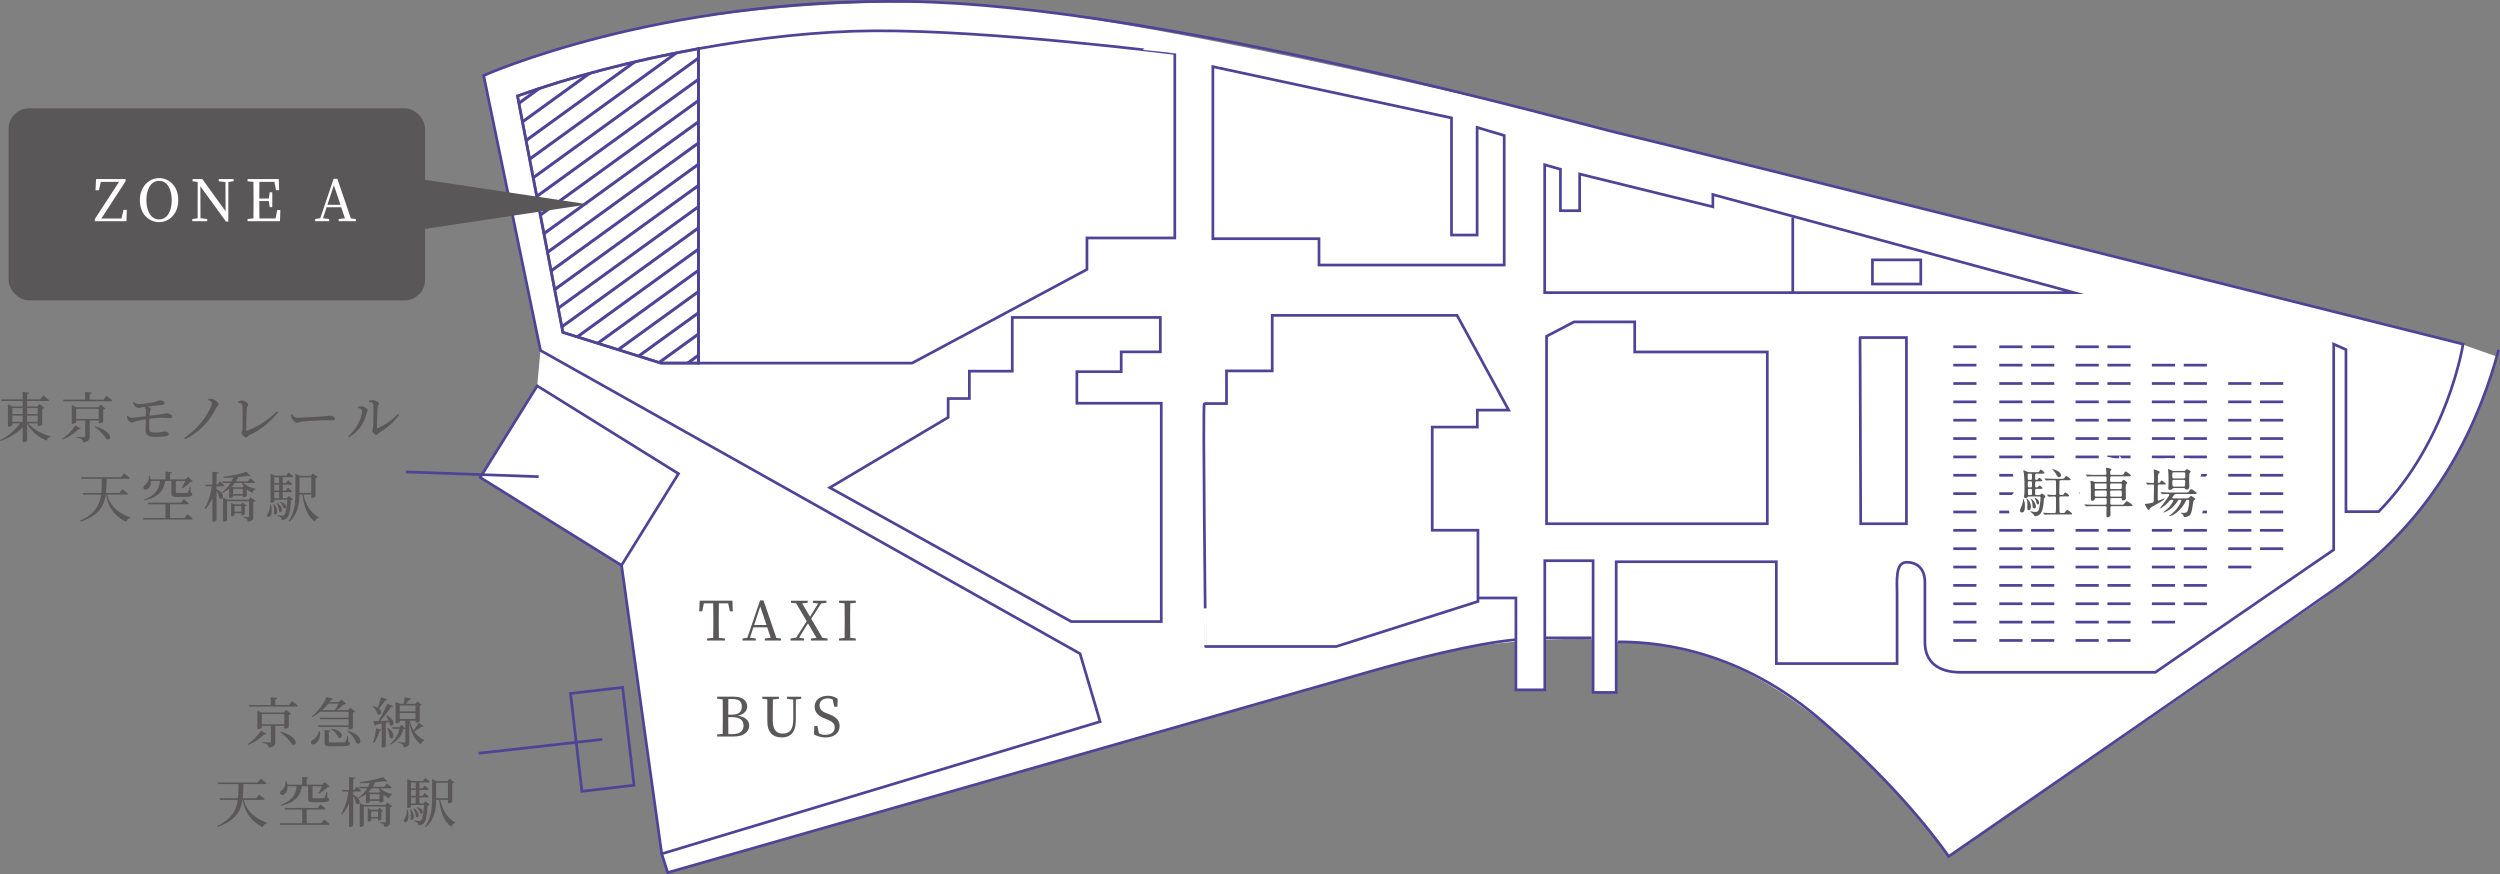 <svg xmlns="http://www.w3.org/2000/svg" xmlns:xlink="http://www.w3.org/1999/xlink" width="931.026" height="325.579" viewBox="0 0 931.026 325.579">
  <rect x="0" y="0" width="931.026" height="325.579" fill="#808080" stroke="none"/>
  <defs>
    <style>
      .cls-1, .cls-10, .cls-3, .cls-4, .cls-5, .cls-8 {
        fill: none;
      }

      .cls-2 {
        fill: #fff;
      }

      .cls-3, .cls-5, .cls-8 {
        stroke: #4d4397;
      }

      .cls-3, .cls-4, .cls-5, .cls-8 {
        stroke-miterlimit: 10;
      }

      .cls-3 {
        stroke-width: 0;
      }

      .cls-4 {
        stroke: #707070;
      }

      .cls-4, .cls-5 {
        stroke-width: 1.012px;
      }

      .cls-6 {
        fill: #595757;
      }

      .cls-7 {
        clip-path: url(#clip-path);
      }

      .cls-8 {
        stroke-width: 1.141px;
      }

      .cls-9 {
        fill: #5c1c15;
      }

      .cls-10 {
        stroke: #fff;
        stroke-width: 8.097px;
      }
    </style>
    <clipPath id="clip-path">
      <path id="パス_112" data-name="パス 112" class="cls-1" d="M-818.147,4687.778l16.9,88.048,36.527,11.448h13.954V4670.167C-775.314,4674.614-799.043,4680.884-818.147,4687.778Z"/>
    </clipPath>
  </defs>
  <g id="グループ_97" data-name="グループ 97" transform="translate(1010.872 -4652.043)">
    <path id="パス_74" data-name="パス 74" class="cls-2" d="M-830.749,4680.177l21.152,102.362-1.208,13.2-21.215,34.129,52.623,32.71,14.958,107.433,2.223,6.988s199.708-56.858,237.593-68.011c58.908-17.341,78.241-18.7,78.241-18.7l.054,18.659h10.754l-.042-19.357h18.03v20.334h8.6v-18.844s58.144-11.033,123.816,79.9c16.354-10.838,95.87-66.675,112.73-78.163s69.943-38.936,89.479-101.682L-93.6,4780.206s-284.909-71.524-338.985-84.93-171.777-39.717-220.608-41.865S-777.3,4656.76-830.749,4680.177Z"/>
    <g id="グループ_96" data-name="グループ 96">
      <path id="パス_75" data-name="パス 75" class="cls-3" d="M-460.463,4874.73h14.135v34.216h10.754v-48.1h17.988v49.075h8.6v-48.684h59.634v37.931h44.97v-25.613c0-4.888-.782-12.123,3.519-12.123s6.843,2.738,6.843,7.43v22.289c0,7.626,5.178,11.268,13.292,11.268h72.517l66.433-45.641v-76.574l4.564,2.028v60.347h12.171c25.863-26.37,31.441-62.375,31.441-62.375s-300.5-75.477-314.1-78.5-170.352-47.592-264.4-49.1-158.642,27.573-158.642,27.573l21.152,102.362,200.947,112.939,7.469,25.3-163.258,49.231,2.223,6.988s242.982-69.56,260.769-74.642,39.146-10.534,54.792-12.071"/>
      <g id="グループ_95" data-name="グループ 95">
        <path id="パス_76" data-name="パス 76" class="cls-2" d="M-464.2,4893.06c16.331-2.333,64.324-8.332,99.985,7.665s67.785,54.847,79.052,70.25c11.934-8.259,122.855-83.473,143.216-99.191s47.357-38.048,60.688-87.041l-13.331-4.666-85.32-12.331-269.625,34Z"/>
        <g id="グループ_94" data-name="グループ 94">
          <g id="グループ_86" data-name="グループ 86">
            <path id="パス_77" data-name="パス 77" class="cls-4" d="M-818.147,4687.778l16.9,88.048,36.527,11.448h13.954V4670.167C-775.314,4674.614-799.043,4680.884-818.147,4687.778Z"/>
            <path id="パス_78" data-name="パス 78" class="cls-5" d="M-559.185,4676.875v64.059h39.526v9.813h68.966V4702.5l-10.086-3v40.071h-9.541v-43.615Z"/>
            <path id="パス_79" data-name="パス 79" class="cls-5" d="M-435.616,4713.4v47.627h197.138L-372.987,4724.5v4.554l-49.607-12.2v13.663h-7.156v-15.452Z"/>
            <path id="パス_80" data-name="パス 80" class="cls-5" d="M-633.891,4770.261h55.139v12.819h-14.575v7.375h-16.506v11.765H-578.4v81.3h-33.54l-89.909-49.872,44.077-26.165v-7.024h7.9v-10.185h15.98Z"/>
            <path id="パス_81" data-name="パス 81" class="cls-5" d="M-562.376,4802.33h8.27v-12.161h17.026v-20.675h68.834l19.215,35.269h-11.675v6.324h-16.783v38.43h17.026v26.512l-52.781,16.783h-48.645S-562.984,4801.722-562.376,4802.33Z"/>
            <path id="パス_82" data-name="パス 82" class="cls-5" d="M-434.924,4777.278v69.807h82.212v-63.969h-49.376v-11.188h-22.62Z"/>
            <path id="パス_83" data-name="パス 83" class="cls-5" d="M-318.173,4777.764H-300.9v69.321H-317.93S-318.173,4776.548-318.173,4777.764Z"/>
            <line id="線_15" data-name="線 15" class="cls-5" y2="27.971" transform="translate(-343.226 4733.01)"/>
            <rect id="長方形_19" data-name="長方形 19" class="cls-5" width="17.999" height="8.999" transform="translate(-313.552 4748.82)"/>
            <path id="パス_84" data-name="パス 84" class="cls-5" d="M-460.463,4874.73h14.135v34.216h10.754v-48.1h17.988v49.075h8.6v-48.684h59.634v37.931h44.97v-25.613c0-4.888-.782-12.123,3.519-12.123s6.843,2.738,6.843,7.43v22.289c0,7.626,5.178,11.268,13.292,11.268h72.517l66.433-45.641v-76.574l4.564,2.028v60.347h12.171c25.863-26.37,31.441-62.375,31.441-62.375s-300.5-75.477-314.1-78.5-170.352-47.592-264.4-49.1-158.642,27.573-158.642,27.573l21.152,102.362,200.947,112.939,7.469,25.3-163.258,49.231,2.223,6.988s242.982-69.56,260.769-74.642,39.146-10.534,54.792-12.071"/>
            <line id="線_16" data-name="線 16" class="cls-5" x2="17.043" transform="translate(-435.2 4889.589)"/>
            <path id="パス_85" data-name="パス 85" class="cls-5" d="M-408.274,4891.079c10.055,0,41.851.815,74.19,27.991s48.916,51.905,48.916,51.905,124.465-85.875,143.216-99.191c17.04-12.1,47.1-35.984,61.618-89.493"/>
            <rect id="長方形_20" data-name="長方形 20" class="cls-5" width="61.961" height="40.185" transform="matrix(0.849, 0.528, -0.528, 0.849, -810.805, 4795.74)"/>
            <rect id="長方形_21" data-name="長方形 21" class="cls-5" width="19.534" height="36.686" transform="translate(-798.403 4910.292) rotate(-6.641)"/>
            <line id="線_17" data-name="線 17" class="cls-5" x2="14.958" y2="107.433" transform="translate(-779.397 4862.58)"/>
            <g id="グループ_64" data-name="グループ 64">
              <g id="グループ_63" data-name="グループ 63">
                <path id="パス_86" data-name="パス 86" class="cls-6" d="M-743.158,4876.721c-.04,1.943-.04,3.927-.04,5.912v1.094c0,1.944,0,3.908.04,5.851l2.288.243v.77h-6.682v-.77l2.288-.243c.04-1.923.04-3.867.04-5.851v-1.094c0-1.985,0-3.969-.04-5.912h-3.482l-.608,2.976h-1.114l.183-3.948h12.169l.141,3.948h-1.073l-.627-2.976Z"/>
                <path id="パス_87" data-name="パス 87" class="cls-6" d="M-720,4889.821v.77h-6.034v-.77l2.186-.262-1.3-3.888h-5.142l-1.277,3.867,2.167.283v.77h-4.94v-.77l1.8-.283,4.718-13.891h1.3l4.78,13.972Zm-5.427-5.021-2.308-6.885L-730,4884.8Z"/>
                <path id="パス_88" data-name="パス 88" class="cls-6" d="M-702.669,4889.821v.77h-6.2v-.77l2.065-.222-3.179-5.427-3.3,5.366,1.842.3v.749h-5.021v-.77l2.086-.3,3.928-6.116-3.928-6.681-1.944-.2v-.77h6.256v.77l-2.086.222,2.937,4.981,3.017-4.92-1.964-.283v-.77h5.062v.77l-2.005.262-3.665,5.71,4.192,7.108Z"/>
                <path id="パス_89" data-name="パス 89" class="cls-6" d="M-694.23,4876.741c-.041,1.923-.041,3.907-.041,5.892v1.094c0,1.944,0,3.908.041,5.851l2.065.243v.77H-698.4v-.77l2.065-.222c.04-1.944.04-3.888.04-5.872v-1.094c0-1.985,0-3.948-.04-5.892l-2.065-.222v-.77h6.236v.77Z"/>
                <path id="パス_90" data-name="パス 90" class="cls-6" d="M-737.459,4911.5c3.158,0,4.839,1.5,4.839,3.6,0,1.54-1.012,2.977-3.523,3.484,3.017.425,4.273,1.883,4.273,3.705,0,2.025-1.641,4.05-5.872,4.05H-743.8v-.77l2.066-.222c.04-1.964.04-3.949.04-5.933v-1.073c0-1.964,0-3.908-.04-5.852l-2.066-.223v-.769Zm-2.167.87c-.04,1.9-.04,3.868-.04,5.832h1.174c2.673,0,3.888-.952,3.888-3.017,0-1.985-1.134-2.815-3.462-2.815Zm1.458,13.081c2.774,0,4.191-1.114,4.191-3.139,0-2.126-1.336-3.2-4.414-3.2h-1.275c0,2.309,0,4.333.04,6.338Z"/>
                <path id="パス_91" data-name="パス 91" class="cls-6" d="M-712.5,4912.271l-1.984.263-.021,7.8c0,4.556-2.145,6.338-5.2,6.338-3.22,0-5.406-1.741-5.406-5.974v-2.328c0-1.965,0-3.949-.021-5.892l-1.863-.2v-.769h6.2v.769l-2.247.243c-.041,1.924-.041,3.868-.041,5.852v1.822c0,3.807,1.458,5.042,3.746,5.042,2.592,0,3.888-1.458,3.888-5.426l-.021-7.229-2.328-.3v-.769h5.3Z"/>
                <path id="パス_92" data-name="パス 92" class="cls-6" d="M-702.255,4917.961c2.956,1.175,4.049,2.409,4.049,4.5,0,2.632-2.146,4.212-5.224,4.212a8.4,8.4,0,0,1-4.312-1.175l.141-3.118h1.134l.567,2.774a4.5,4.5,0,0,0,2.329.546c2.146,0,3.543-.971,3.543-2.773,0-1.438-.81-2.126-2.794-2.916l-.83-.344c-2.309-.932-3.827-2.207-3.827-4.434,0-2.572,2.146-4.071,4.94-4.071a5.979,5.979,0,0,1,3.644,1.175l-.141,2.9h-1.154l-.567-2.653a3.4,3.4,0,0,0-1.8-.446c-1.782,0-3.1.892-3.1,2.592,0,1.418.911,2.268,2.511,2.9Z"/>
              </g>
            </g>
            <g id="グループ_66" data-name="グループ 66">
              <g id="グループ_65" data-name="グループ 65">
                <path id="パス_93" data-name="パス 93" class="cls-6" d="M-1000.363,4809.721a16.443,16.443,0,0,0,8.362,4.758l-.04.223a1.872,1.872,0,0,0-1.418,1.417,14.224,14.224,0,0,1-7.31-6.276v6.276c0,.223-.688.587-1.335.587h-.325v-5.487a20.872,20.872,0,0,1-8.261,5.022l-.182-.284a20.148,20.148,0,0,0,7.472-6.236h-2.876v.648c0,.162-.708.546-1.377.546h-.263v-8.24l1.781.768h3.706v-2.064h-7.856l-.183-.608h8.039v-2.753l2.39.262c-.062.283-.224.487-.73.568v1.923h4.88l1.175-1.458s1.316,1.012,2.126,1.742c-.06.222-.264.324-.547.324h-7.634v2.064h3.726l.851-.951,1.863,1.417a1.669,1.669,0,0,1-.83.4v5.893a2.3,2.3,0,0,1-1.418.526h-.263v-1.012Zm-5.913-5.71v2.227h3.847v-2.227Zm0,5.123h3.847v-2.309h-3.847Zm5.507-5.123v2.227h3.929v-2.227Zm3.929,5.123v-2.309h-3.929v2.309Z"/>
                <path id="パス_94" data-name="パス 94" class="cls-6" d="M-980.79,4811.624c-.142.2-.3.283-.749.162a18.776,18.776,0,0,1-5.973,3.948l-.2-.283a17.907,17.907,0,0,0,4.921-4.981Zm9.6-12.189s1.337.992,2.127,1.72c-.062.224-.244.324-.527.324h-17.637l-.141-.586h8.221v-2.856l2.389.223c-.041.284-.223.486-.729.567v2.066h5.143Zm-6.277,9.212v5.893c0,1.194-.324,2-2.531,2.207a1.609,1.609,0,0,0-.486-1.154,4.273,4.273,0,0,0-1.964-.587v-.283s2.348.141,2.835.141c.385,0,.486-.122.486-.385v-5.832h-3.382v.709c0,.163-.728.527-1.4.527h-.243v-6.925l1.761.749h8.079l.872-.972,1.882,1.438a1.806,1.806,0,0,1-.89.425v4.576a2.248,2.248,0,0,1-1.4.507h-.262v-1.034Zm3.362-.586v-3.787h-8.4v3.787Zm-1.357,2.733c6.884,1.964,6.2,5.71,4.252,4.778a18.031,18.031,0,0,0-4.455-4.595Z"/>
                <path id="パス_95" data-name="パス 95" class="cls-6" d="M-960.991,4801.662a2.365,2.365,0,0,0,1.6.87,44.483,44.483,0,0,0,5.75-.688,20.472,20.472,0,0,0,2.147-.689c1.134,0,1.944.487,1.964.952,0,.325-.182.587-.87.689-1.134.121-3.686.425-5.427.628.668.283,1.113.647,1.113.89,0,.365-.223.527-.283.953-.061.4-.1.951-.162,1.6,1.762-.223,3.442-.446,4.414-.567,1.154-.162,1.518-.344,1.9-.344.689,0,2.086.526,2.086,1.153a.643.643,0,0,1-.709.689c-.708,0-1.924-.2-3.118-.2a44.131,44.131,0,0,0-4.637.384c-.06,1.4-.1,2.875-.081,3.706.021,1.073.324,1.438,2.066,1.438a14.113,14.113,0,0,0,3.563-.385c1.053,0,1.62.527,1.62.911,0,.425-.324.648-.931.789a22.933,22.933,0,0,1-3.949.285c-2.916,0-3.665-.73-3.685-2.552-.02-.81,0-2.471.041-4.009a31.147,31.147,0,0,0-3.463.689c-.911.262-1.194.566-1.7.566a2.41,2.41,0,0,1-1.7-1.438,3.237,3.237,0,0,1-.142-1.032l.3-.1a1.985,1.985,0,0,0,1.417.809c.911,0,3.463-.364,5.3-.628.02-.849.02-1.6.02-1.964a2.294,2.294,0,0,0-.485-1.477l-.3.04c-.73.081-1.5.345-2.026.345a2.358,2.358,0,0,1-1.6-1.215,5.825,5.825,0,0,1-.344-.952Z"/>
                <path id="パス_96" data-name="パス 96" class="cls-6" d="M-933.338,4800.974l.081-.406a5.706,5.706,0,0,1,1.661.142c.931.284,2.106,1.3,2.106,1.924,0,.526-.568.587-.911,1.316a24.6,24.6,0,0,1-11.562,11.663l-.324-.466a28.573,28.573,0,0,0,9.941-11.521,3.718,3.718,0,0,0,.366-1.316C-931.98,4801.764-932.325,4801.459-933.338,4800.974Z"/>
                <path id="パス_97" data-name="パス 97" class="cls-6" d="M-922.267,4801.642a4.243,4.243,0,0,1,1.5-.466c.932,0,2.33,1.012,2.33,1.539,0,.385-.446.688-.507,1.336-.121,1.094-.242,6.338-.242,8.221,0,.2.06.263.242.223a31.708,31.708,0,0,0,11.258-7.309l.365.364a28.966,28.966,0,0,1-10.732,8.564c-.669.345-.688.851-1.174.851-.567,0-1.721-1.255-1.721-1.781,0-.345.364-.649.385-1.337.06-1.4.081-7.35-.041-8.868-.021-.447-.2-.689-1.64-.993Z"/>
                <path id="パス_98" data-name="パス 98" class="cls-6" d="M-902.023,4806.278c.465.73.81,1.337,1.721,1.337,1.9,0,8.727-.445,9.739-.526,1.357-.1,2.025-.223,2.532-.223.911,0,1.862.425,1.862,1.073,0,.405-.3.648-1.032.648s-1.438-.04-2.734-.04c-1.336,0-6.7.3-8.221.485-1.255.142-1.5.487-2.146.487-.628,0-1.661-1.094-1.965-1.864a3.316,3.316,0,0,1-.161-1.255Z"/>
                <path id="パス_99" data-name="パス 99" class="cls-6" d="M-877.527,4803.971v-.406a4.049,4.049,0,0,1,1.3-.2c.769.04,2.307.891,2.307,1.559,0,.445-.384.648-.485,1.154a13.386,13.386,0,0,1-6.5,8.788l-.324-.385c3.179-2.591,5.2-6.844,5.2-9.436C-876.029,4804.416-876.98,4804.132-877.527,4803.971Zm4.089-2.613a3.441,3.441,0,0,1,1.4-.3c.911,0,2.308.809,2.308,1.356,0,.466-.425.506-.506,1.154-.1,1.013-.263,6.156-.263,7.674,0,.264.142.345.364.243a24.509,24.509,0,0,0,7.533-5.3l.405.323a24.251,24.251,0,0,1-7.351,6.622c-.466.283-.769.891-1.215.891-.526,0-1.458-1.134-1.458-1.579,0-.406.244-.547.3-1.358.081-1.113.2-6.479.081-8.423-.02-.526-.566-.749-1.579-.89Z"/>
                <path id="パス_100" data-name="パス 100" class="cls-6" d="M-970.959,4836.238c.749,3.2,2.977,6.46,8.727,8.545l-.04.223a1.611,1.611,0,0,0-1.56,1.4,12.863,12.863,0,0,1-7.492-10.165h-.161c-.649,4.4-2.673,7.715-9.335,10.084l-.223-.343c5.527-2.573,7.249-5.772,7.8-9.741h-6.6l-.181-.607h6.864c.182-1.64.182-3.381.2-5.284h-7.613l-.142-.588H-965.8l1.134-1.438s1.316.992,2.1,1.7c-.06.223-.262.325-.546.325h-8.039c-.04,1.9-.081,3.665-.263,5.284h5l1.133-1.4s1.276.993,2.066,1.681c-.061.223-.264.323-.547.323Z"/>
                <path id="パス_101" data-name="パス 101" class="cls-6" d="M-941.059,4843.528s1.236.972,1.964,1.681a.483.483,0,0,1-.526.323h-17.818l-.163-.607h8.363v-5.1h-6.378l-.162-.587h12.291l1.052-1.336s1.174.952,1.9,1.62c-.061.2-.243.3-.547.3h-6.48v5.1h5.427Zm-13.647-12.372a3.429,3.429,0,0,1-1.053,2.9c-.567.445-1.357.466-1.64-.081a1.063,1.063,0,0,1,.546-1.276,4.14,4.14,0,0,0,1.438-3.442l.324-.021a7.143,7.143,0,0,1,.324,1.337h5.528v-2.916l2.369.243c-.04.263-.223.466-.689.527v2.146h5.71l1.013-1.012,1.781,1.7c-.161.162-.364.2-.789.222a15,15,0,0,1-3.138,2.41l-.223-.142a22.063,22.063,0,0,0,1.336-2.592h-3.523v4.152c0,.283.081.323.729.323h1.782c.729,0,1.357,0,1.6-.02.242,0,.323-.041.425-.223a14.8,14.8,0,0,0,.668-2.146h.243l.06,2.207c.507.162.608.364.608.668,0,.709-.648.992-3.745.992h-2.005c-1.681,0-2.005-.344-2.005-1.5v-4.455h-2.328c-.628,4.009-2.876,6.156-7.817,7.249l-.1-.283c4.008-1.478,5.567-3.564,5.993-6.966Z"/>
                <path id="パス_102" data-name="パス 102" class="cls-6" d="M-930.231,4834.295c3.725,1.8,2.288,4.373,1.052,3.26a8.112,8.112,0,0,0-1.052-2.734V4845.8c0,.2-.648.526-1.236.526h-.323V4837.6a16.161,16.161,0,0,1-2.552,4.029l-.283-.264a22.642,22.642,0,0,0,2.592-8.241h-2.228l-.162-.587h2.633v-4.819l2.288.243c-.061.3-.224.506-.729.587v3.989h.384l.911-1.235s1.013.871,1.621,1.5c-.041.224-.244.324-.527.324h-2.389Zm10-2.369a9.313,9.313,0,0,0,4.577,2.126l-.021.222a1.583,1.583,0,0,0-1.134,1.337,8.3,8.3,0,0,1-2.167-1.357v2.471c0,.162-.768.486-1.255.486h-.243v-.607h-3.584v.4c0,.122-.647.445-1.235.445h-.223v-3.381a13.932,13.932,0,0,1-2.652,1.6l-.183-.243a11.462,11.462,0,0,0,3.342-3.5h-2.876l-.162-.568h3.342a8.681,8.681,0,0,0,.627-1.5c-1.2.081-2.43.121-3.6.121l-.081-.364a43.362,43.362,0,0,0,8.687-1.862l1.539,1.558c-.183.163-.568.142-1.054-.06-1.012.162-2.247.324-3.584.445a9.783,9.783,0,0,1-.83,1.66h4.374l.972-1.194s1.114.851,1.782,1.438c-.061.222-.223.324-.507.324Zm2.673,5.3,1.843,1.357a1.331,1.331,0,0,1-.85.405v5.427c0,1.094-.223,1.721-2.066,1.9a1.57,1.57,0,0,0-.324-.992,2.475,2.475,0,0,0-1.336-.486v-.323s1.458.1,1.822.1c.324,0,.364-.1.364-.344v-5.568h-8.18v7.107c0,.142-.648.506-1.276.506h-.243v-8.909l1.62.709h7.9Zm-2.146,6.237c0,.142-.628.486-1.073.486h-.2v-.79h-2.572v.75c0,.121-.566.4-1.072.4h-.2v-5l1.356.587h2.329l.689-.688,1.437,1.094a1.217,1.217,0,0,1-.688.3Zm-3.686-11.541a12.268,12.268,0,0,1-1.174,1.336l.608.263h3.341l.486-.5a6.113,6.113,0,0,1-.669-1.094Zm2.916,4.09v-1.924h-3.584v1.924Zm-.506,6.56v-2.085h-2.572v2.085Z"/>
                <path id="パス_103" data-name="パス 103" class="cls-6" d="M-909.989,4839.9c1.417,5.812-2.309,5.184-1.2,3.484a5.822,5.822,0,0,0,.891-3.484Zm8.281-1.882a1.172,1.172,0,0,1-.81.3c-.222,4.05-.749,6.055-1.6,6.783a2.926,2.926,0,0,1-1.9.587,1.276,1.276,0,0,0-.283-.951,2.616,2.616,0,0,0-1.256-.486v-.324c.587.041,1.5.122,1.864.122a.881.881,0,0,0,.688-.2c.486-.425.911-2.268,1.113-5.71h-4.839v.669a1.33,1.33,0,0,1-1.154.464h-.222V4828.5l1.619.688h4.151l.951-1.154s1.054.81,1.7,1.417c-.06.2-.243.3-.526.3h-3.361v2.187h1.194l.811-1.033s.931.73,1.5,1.3c-.04.223-.243.324-.506.324h-3v2.207h1.113l.831-1.052s.931.749,1.519,1.316c-.062.223-.243.323-.527.323h-2.936v2.248h1.518l.79-.83Zm-7.087,1.7c2.066,2.571.77,4.8-.1,3.725a10.4,10.4,0,0,0-.182-3.665Zm.061-9.963v2.187h1.8v-2.187Zm1.8,2.774h-1.8v2.207h1.8Zm-1.8,5.042h1.8v-2.248h-1.8Zm1.154,1.8c2.714,1.964,1.6,4.07.669,3.139a7.218,7.218,0,0,0-.952-3.037Zm1.215-.445c2.976.89,2.086,3.016,1.073,2.288a4.251,4.251,0,0,0-1.3-2.126Zm8.525-2.713c.85,3.745,2.753,7.046,5.609,8.383l-.04.242a1.929,1.929,0,0,0-1.337,1.478c-2.754-2-4.009-5.366-4.637-10.1h-1.113c-.062,3.462-.588,7.43-3.828,10.143l-.3-.2c2.328-3.057,2.632-6.985,2.632-10.852v-6.785l1.782.73h3.928l.81-.911,1.781,1.356a1.386,1.386,0,0,1-.83.406v6.864a2.154,2.154,0,0,1-1.336.485h-.222v-1.234Zm-1.518-.588h4.414v-5.791h-4.414v5.791Z"/>
              </g>
            </g>
            <g id="グループ_68" data-name="グループ 68">
              <g id="グループ_67" data-name="グループ 67">
                <path id="パス_104" data-name="パス 104" class="cls-6" d="M-911.676,4925.32c-.141.2-.3.284-.749.162a18.808,18.808,0,0,1-5.972,3.949l-.2-.284a17.856,17.856,0,0,0,4.921-4.981Zm9.6-12.189s1.337.992,2.127,1.721c-.062.223-.243.324-.528.324h-17.635l-.142-.587h8.221v-2.856l2.389.223c-.041.284-.223.486-.729.567v2.066h5.144Zm-6.276,9.213v5.892c0,1.2-.325,2.005-2.532,2.207a1.608,1.608,0,0,0-.486-1.154,4.275,4.275,0,0,0-1.964-.587v-.283s2.349.142,2.835.142c.385,0,.486-.123.486-.385v-5.832H-913.4v.709c0,.162-.729.526-1.4.526h-.243v-6.925l1.762.749h8.079l.871-.971,1.883,1.437a1.82,1.82,0,0,1-.891.425v4.576a2.242,2.242,0,0,1-1.4.507h-.263v-1.033Zm3.361-.587v-3.786h-8.4v3.786Zm-1.357,2.733c6.884,1.964,6.2,5.71,4.252,4.779a18.019,18.019,0,0,0-4.455-4.6Z"/>
                <path id="パス_105" data-name="パス 105" class="cls-6" d="M-891.818,4924.389a4.287,4.287,0,0,1-1.559,4.576c-.607.405-1.4.405-1.66-.142a1,1,0,0,1,.587-1.194,4.574,4.574,0,0,0,2.288-3.28Zm.222-7.269a15.505,15.505,0,0,1-3.016,1.943l-.2-.243a17.814,17.814,0,0,0,5.547-7.208l2.511.668c-.081.223-.223.3-.749.264-.2.324-.426.668-.669.992h3.423l1.032-1.013,1.762,1.6a1.376,1.376,0,0,1-.81.223,26.523,26.523,0,0,1-2.754,2.167h4.252l.851-.911,1.822,1.4a1.5,1.5,0,0,1-.85.4v5.812a2.177,2.177,0,0,1-1.377.506h-.243v-.932h-11.157l-.182-.607h11.339v-2.288h-10.59l-.182-.567h10.772v-2.207Zm3-3.017a19.559,19.559,0,0,1-2.288,2.41h4.7a21.543,21.543,0,0,0,1.418-2.41Zm7.391,14.214c.506.182.668.344.668.668,0,.73-.749.993-4.515.993h-2.633c-1.923,0-2.308-.284-2.308-1.5V4923.9l2.187.223c-.02.243-.222.425-.607.485v3.565c0,.283.1.364.972.364h2.49c1.073,0,1.944,0,2.248-.02s.385-.082.506-.263a11.819,11.819,0,0,0,.688-2.228h.264Zm-6.236-4.879c5.1.667,4.293,4.17,2.591,3.239a7.039,7.039,0,0,0-2.774-3.058Zm6.155.789c6.136,1.661,5,5.792,3.139,4.556a9.918,9.918,0,0,0-3.321-4.394Z"/>
                <path id="パス_106" data-name="パス 106" class="cls-6" d="M-866.675,4912.523a.717.717,0,0,1-.769.385,25.125,25.125,0,0,1-2.309,3.017c1.579,1.215.607,2.814-.506,2.025a6.286,6.286,0,0,0-1.721-2.733l.2-.162a6.475,6.475,0,0,1,1.558.566c.426-1.093.892-2.571,1.277-3.907Zm-5.285,16.1a22.6,22.6,0,0,0,1.134-5.325l2.025.445a.68.68,0,0,1-.709.446,13.064,13.064,0,0,1-2.126,4.6Zm4.759-7.451v8.747a1.461,1.461,0,0,1-1.256.485h-.263v-8.909c-.628.122-1.3.264-2.046.4a.713.713,0,0,1-.526.425l-.627-1.72c.466,0,1.153-.021,2-.04,1.154-1.965,2.471-4.577,3.321-6.46l2.126.972a.786.786,0,0,1-.83.283,45.426,45.426,0,0,1-3.989,5.184c.952-.041,2.025-.081,3.139-.142a11.292,11.292,0,0,0-.891-1.782l.242-.121c3.827,1.964,2.35,4.738,1.054,3.523a4.73,4.73,0,0,0-.223-1.134Zm.769,1.943c3.4,2.187,1.863,4.82.668,3.6a8.9,8.9,0,0,0-.931-3.5Zm13.344-.607a.6.6,0,0,1-.75.141,27.608,27.608,0,0,1-2.773,1.823,9.592,9.592,0,0,0,3.786,3.159l-.021.2a1.893,1.893,0,0,0-1.3,1.458c-2.207-1.782-3.6-3.969-4.292-8.362v7.309c0,1.134-.263,1.944-2.146,2.147a1.622,1.622,0,0,0-.364-1.094,2.743,2.743,0,0,0-1.539-.566v-.3s1.781.142,2.146.142c.323,0,.425-.1.425-.366v-4.818a1.282,1.282,0,0,1-.689.182,9.517,9.517,0,0,1-4.8,5.791l-.183-.3a9.747,9.747,0,0,0,3.463-5.608h-2.49l-.183-.587h2.612l.83-.851,1.438,1.235v-2.815H-862v.507c0,.121-.506.425-1.3.425h-.242v-7.9l1.762.689h1.194c.142-.73.324-1.742.425-2.43l2.47.445c-.081.3-.344.466-.769.466-.364.445-.891,1.032-1.336,1.519h3.584l.749-.892,1.66,1.235a1.056,1.056,0,0,1-.769.365v5.872a1.865,1.865,0,0,1-1.317.425h-.263v-.729h-2.106a11.362,11.362,0,0,0,1.418,3.665,24.068,24.068,0,0,0,1.9-2.875Zm-8.91-7.755v2.228h5.852v-2.228Zm5.852,5.062v-2.248H-862v2.248Z"/>
                <path id="パス_107" data-name="パス 107" class="cls-6" d="M-920.055,4949.935c.749,3.2,2.977,6.46,8.727,8.544l-.04.223a1.61,1.61,0,0,0-1.56,1.4,12.865,12.865,0,0,1-7.492-10.165h-.161c-.648,4.394-2.673,7.714-9.335,10.084l-.223-.344c5.528-2.572,7.249-5.772,7.8-9.74h-6.6l-.182-.608h6.864c.182-1.639.182-3.381.2-5.284h-7.613l-.141-.588h14.922l1.134-1.437s1.317.992,2.106,1.7c-.061.222-.263.324-.546.324h-8.039c-.04,1.9-.081,3.665-.264,5.284h5l1.134-1.4s1.275.992,2.065,1.68c-.06.223-.263.324-.547.324Z"/>
                <path id="パス_108" data-name="パス 108" class="cls-6" d="M-890.154,4957.225s1.235.971,1.964,1.68a.485.485,0,0,1-.527.324h-17.818l-.162-.608h8.362v-5.1h-6.378l-.162-.587h12.291l1.053-1.336s1.174.951,1.9,1.619c-.06.2-.243.3-.547.3h-6.479v5.1h5.426Zm-13.648-12.372a3.428,3.428,0,0,1-1.052,2.9c-.568.445-1.358.466-1.641-.081a1.062,1.062,0,0,1,.547-1.275,4.143,4.143,0,0,0,1.437-3.443l.324-.02a7.113,7.113,0,0,1,.325,1.337h5.527v-2.916l2.369.243c-.04.262-.222.466-.688.526v2.147h5.71l1.012-1.013,1.782,1.7c-.162.162-.365.2-.789.223a15,15,0,0,1-3.139,2.409l-.223-.142a22.03,22.03,0,0,0,1.336-2.591h-3.522V4949c0,.283.081.323.728.323h1.782c.729,0,1.357,0,1.6-.019.242,0,.323-.041.425-.224a14.74,14.74,0,0,0,.668-2.146h.243l.061,2.208c.506.162.607.364.607.667,0,.709-.648.993-3.745.993h-2.005c-1.681,0-2.005-.345-2.005-1.5v-4.455h-2.328c-.628,4.008-2.876,6.155-7.816,7.249l-.1-.284c4.009-1.478,5.567-3.564,5.993-6.965Z"/>
                <path id="パス_109" data-name="パス 109" class="cls-6" d="M-879.327,4947.991c3.725,1.8,2.288,4.373,1.053,3.26a8.1,8.1,0,0,0-1.053-2.733v10.974c0,.2-.648.527-1.236.527h-.323v-8.728a16.148,16.148,0,0,1-2.552,4.03l-.283-.263a22.653,22.653,0,0,0,2.592-8.242h-2.227l-.163-.587h2.633v-4.819l2.288.243c-.061.3-.223.506-.729.587v3.989h.385l.911-1.235s1.012.871,1.62,1.5c-.041.224-.243.324-.527.324h-2.389Zm10-2.369a9.318,9.318,0,0,0,4.576,2.126l-.021.223a1.58,1.58,0,0,0-1.133,1.337,8.3,8.3,0,0,1-2.167-1.358v2.471c0,.162-.769.486-1.255.486h-.243v-.607h-3.584v.4c0,.122-.648.445-1.236.445h-.222v-3.38a14.017,14.017,0,0,1-2.653,1.6l-.182-.243a11.463,11.463,0,0,0,3.341-3.5h-2.876l-.162-.567h3.342a8.746,8.746,0,0,0,.627-1.5c-1.194.081-2.43.121-3.6.121l-.081-.365a43.337,43.337,0,0,0,8.686-1.862l1.539,1.559c-.182.162-.567.141-1.054-.061-1.011.162-2.247.324-3.584.446a9.729,9.729,0,0,1-.83,1.66h4.374l.972-1.2s1.114.851,1.782,1.438c-.06.223-.222.324-.507.324Zm2.673,5.3,1.842,1.356a1.331,1.331,0,0,1-.85.4v5.427c0,1.094-.223,1.721-2.066,1.9a1.575,1.575,0,0,0-.324-.993,2.5,2.5,0,0,0-1.336-.486v-.323s1.458.1,1.822.1c.325,0,.365-.1.365-.343V4952.4h-8.181v7.108c0,.141-.647.506-1.275.506h-.243v-8.91l1.62.709h7.9Zm-2.147,6.236c0,.143-.628.486-1.073.486h-.2v-.79h-2.573v.75c0,.121-.566.405-1.072.405h-.2v-5l1.357.587h2.329l.688-.689,1.438,1.094a1.223,1.223,0,0,1-.689.3Zm-3.685-11.541a12.282,12.282,0,0,1-1.174,1.336l.607.264h3.341l.486-.506a6.166,6.166,0,0,1-.669-1.094Zm2.916,4.09v-1.924h-3.584v1.924Zm-.506,6.56v-2.084h-2.573v2.084Z"/>
                <path id="パス_110" data-name="パス 110" class="cls-6" d="M-859.085,4953.6c1.417,5.811-2.309,5.183-1.194,3.483a5.813,5.813,0,0,0,.89-3.483Zm8.281-1.883a1.171,1.171,0,0,1-.809.3c-.223,4.049-.749,6.054-1.6,6.783a2.926,2.926,0,0,1-1.9.587,1.284,1.284,0,0,0-.283-.952,2.631,2.631,0,0,0-1.256-.486v-.324c.587.041,1.5.122,1.863.122a.879.879,0,0,0,.688-.2c.486-.425.912-2.268,1.114-5.71h-4.84v.669a1.327,1.327,0,0,1-1.153.465h-.223V4942.2l1.619.689h4.151l.952-1.155s1.053.81,1.7,1.417c-.061.2-.243.3-.527.3h-3.361v2.188h1.194l.811-1.034s.932.73,1.5,1.3c-.04.223-.243.324-.506.324h-3v2.208h1.113l.831-1.053s.931.749,1.519,1.315c-.062.224-.243.324-.526.324h-2.937v2.248h1.519l.79-.83Zm-7.087,1.7c2.066,2.571.77,4.8-.1,3.726a10.422,10.422,0,0,0-.183-3.665Zm.061-9.963v2.188h1.8v-2.188Zm1.8,2.774h-1.8v2.208h1.8Zm-1.8,5.042h1.8v-2.248h-1.8Zm1.154,1.8c2.714,1.964,1.6,4.071.669,3.139a7.221,7.221,0,0,0-.952-3.037Zm1.215-.445c2.977.891,2.086,3.017,1.073,2.288a4.248,4.248,0,0,0-1.3-2.126Zm8.525-2.713c.85,3.745,2.753,7.046,5.609,8.383l-.04.242a1.933,1.933,0,0,0-1.337,1.479c-2.754-2-4.009-5.367-4.637-10.1h-1.113c-.062,3.462-.588,7.431-3.827,10.144l-.3-.2c2.328-3.057,2.632-6.985,2.632-10.852v-6.783l1.782.728h3.928l.81-.911,1.782,1.357a1.386,1.386,0,0,1-.83.4v6.864a2.153,2.153,0,0,1-1.336.485h-.223v-1.234Zm-1.518-.588h4.414v-5.791h-4.414v5.791Z"/>
              </g>
            </g>
            <g id="グループ_69" data-name="グループ 69">
              <line id="線_18" data-name="線 18" class="cls-5" x2="8.629" transform="translate(-283.451 4781.189)"/>
              <line id="線_19" data-name="線 19" class="cls-5" x2="8.629" transform="translate(-283.451 4788.024)"/>
              <line id="線_20" data-name="線 20" class="cls-5" x2="8.629" transform="translate(-283.451 4794.86)"/>
              <line id="線_21" data-name="線 21" class="cls-5" x2="8.629" transform="translate(-283.451 4801.695)"/>
              <line id="線_22" data-name="線 22" class="cls-5" x2="8.629" transform="translate(-283.451 4808.531)"/>
              <line id="線_23" data-name="線 23" class="cls-5" x2="8.629" transform="translate(-283.451 4815.366)"/>
              <line id="線_24" data-name="線 24" class="cls-5" x2="8.629" transform="translate(-283.451 4822.202)"/>
              <line id="線_25" data-name="線 25" class="cls-5" x2="8.629" transform="translate(-283.451 4829.037)"/>
              <line id="線_26" data-name="線 26" class="cls-5" x2="8.629" transform="translate(-283.451 4835.873)"/>
              <line id="線_27" data-name="線 27" class="cls-5" x2="8.629" transform="translate(-283.451 4842.708)"/>
              <line id="線_28" data-name="線 28" class="cls-5" x2="8.629" transform="translate(-283.451 4849.543)"/>
              <line id="線_29" data-name="線 29" class="cls-5" x2="8.629" transform="translate(-283.451 4856.379)"/>
              <line id="線_30" data-name="線 30" class="cls-5" x2="8.629" transform="translate(-283.451 4863.214)"/>
              <line id="線_31" data-name="線 31" class="cls-5" x2="8.629" transform="translate(-283.451 4870.05)"/>
              <line id="線_32" data-name="線 32" class="cls-5" x2="8.629" transform="translate(-283.451 4876.885)"/>
              <line id="線_33" data-name="線 33" class="cls-5" x2="8.629" transform="translate(-283.451 4883.721)"/>
              <line id="線_34" data-name="線 34" class="cls-5" x2="8.629" transform="translate(-283.451 4890.556)"/>
            </g>
            <g id="グループ_72" data-name="グループ 72">
              <g id="グループ_70" data-name="グループ 70">
                <line id="線_35" data-name="線 35" class="cls-5" x2="8.629" transform="translate(-266.325 4781.189)"/>
                <line id="線_36" data-name="線 36" class="cls-5" x2="8.629" transform="translate(-266.325 4788.024)"/>
                <line id="線_37" data-name="線 37" class="cls-5" x2="8.629" transform="translate(-266.325 4794.86)"/>
                <line id="線_38" data-name="線 38" class="cls-5" x2="8.629" transform="translate(-266.325 4801.695)"/>
                <line id="線_39" data-name="線 39" class="cls-5" x2="8.629" transform="translate(-266.325 4808.531)"/>
                <line id="線_40" data-name="線 40" class="cls-5" x2="8.629" transform="translate(-266.325 4815.366)"/>
                <line id="線_41" data-name="線 41" class="cls-5" x2="8.629" transform="translate(-266.325 4822.202)"/>
                <line id="線_42" data-name="線 42" class="cls-5" x2="8.629" transform="translate(-266.325 4829.037)"/>
                <line id="線_43" data-name="線 43" class="cls-5" x2="8.629" transform="translate(-266.325 4835.873)"/>
                <line id="線_44" data-name="線 44" class="cls-5" x2="8.629" transform="translate(-266.325 4842.708)"/>
                <line id="線_45" data-name="線 45" class="cls-5" x2="8.629" transform="translate(-266.325 4849.543)"/>
                <line id="線_46" data-name="線 46" class="cls-5" x2="8.629" transform="translate(-266.325 4856.379)"/>
                <line id="線_47" data-name="線 47" class="cls-5" x2="8.629" transform="translate(-266.325 4863.214)"/>
                <line id="線_48" data-name="線 48" class="cls-5" x2="8.629" transform="translate(-266.325 4870.05)"/>
                <line id="線_49" data-name="線 49" class="cls-5" x2="8.629" transform="translate(-266.325 4876.885)"/>
                <line id="線_50" data-name="線 50" class="cls-5" x2="8.629" transform="translate(-266.325 4883.721)"/>
                <line id="線_51" data-name="線 51" class="cls-5" x2="8.629" transform="translate(-266.325 4890.556)"/>
              </g>
              <g id="グループ_71" data-name="グループ 71">
                <line id="線_52" data-name="線 52" class="cls-5" x2="8.629" transform="translate(-254.468 4781.189)"/>
                <line id="線_53" data-name="線 53" class="cls-5" x2="8.629" transform="translate(-254.468 4788.024)"/>
                <line id="線_54" data-name="線 54" class="cls-5" x2="8.629" transform="translate(-254.468 4794.86)"/>
                <line id="線_55" data-name="線 55" class="cls-5" x2="8.629" transform="translate(-254.468 4801.695)"/>
                <line id="線_56" data-name="線 56" class="cls-5" x2="8.629" transform="translate(-254.468 4808.531)"/>
                <line id="線_57" data-name="線 57" class="cls-5" x2="8.629" transform="translate(-254.468 4815.366)"/>
                <line id="線_58" data-name="線 58" class="cls-5" x2="8.629" transform="translate(-254.468 4822.202)"/>
                <line id="線_59" data-name="線 59" class="cls-5" x2="8.629" transform="translate(-254.468 4829.037)"/>
                <line id="線_60" data-name="線 60" class="cls-5" x2="8.629" transform="translate(-254.468 4835.873)"/>
                <line id="線_61" data-name="線 61" class="cls-5" x2="8.629" transform="translate(-254.468 4842.708)"/>
                <line id="線_62" data-name="線 62" class="cls-5" x2="8.629" transform="translate(-254.468 4849.543)"/>
                <line id="線_63" data-name="線 63" class="cls-5" x2="8.629" transform="translate(-254.468 4856.379)"/>
                <line id="線_64" data-name="線 64" class="cls-5" x2="8.629" transform="translate(-254.468 4863.214)"/>
                <line id="線_65" data-name="線 65" class="cls-5" x2="8.629" transform="translate(-254.468 4870.05)"/>
                <line id="線_66" data-name="線 66" class="cls-5" x2="8.629" transform="translate(-254.468 4876.885)"/>
                <line id="線_67" data-name="線 67" class="cls-5" x2="8.629" transform="translate(-254.468 4883.721)"/>
                <line id="線_68" data-name="線 68" class="cls-5" x2="8.629" transform="translate(-254.468 4890.556)"/>
              </g>
            </g>
            <g id="グループ_75" data-name="グループ 75">
              <g id="グループ_73" data-name="グループ 73">
                <line id="線_69" data-name="線 69" class="cls-5" x2="8.629" transform="translate(-237.905 4781.189)"/>
                <line id="線_70" data-name="線 70" class="cls-5" x2="8.629" transform="translate(-237.905 4788.024)"/>
                <line id="線_71" data-name="線 71" class="cls-5" x2="8.629" transform="translate(-237.905 4794.86)"/>
                <line id="線_72" data-name="線 72" class="cls-5" x2="8.629" transform="translate(-237.905 4801.695)"/>
                <line id="線_73" data-name="線 73" class="cls-5" x2="8.629" transform="translate(-237.905 4808.531)"/>
                <line id="線_74" data-name="線 74" class="cls-5" x2="8.629" transform="translate(-237.905 4815.366)"/>
                <line id="線_75" data-name="線 75" class="cls-5" x2="8.629" transform="translate(-237.905 4822.202)"/>
                <line id="線_76" data-name="線 76" class="cls-5" x2="8.629" transform="translate(-237.905 4829.037)"/>
                <line id="線_77" data-name="線 77" class="cls-5" x2="8.629" transform="translate(-237.905 4835.873)"/>
                <line id="線_78" data-name="線 78" class="cls-5" x2="8.629" transform="translate(-237.905 4842.708)"/>
                <line id="線_79" data-name="線 79" class="cls-5" x2="8.629" transform="translate(-237.905 4849.543)"/>
                <line id="線_80" data-name="線 80" class="cls-5" x2="8.629" transform="translate(-237.905 4856.379)"/>
                <line id="線_81" data-name="線 81" class="cls-5" x2="8.629" transform="translate(-237.905 4863.214)"/>
                <line id="線_82" data-name="線 82" class="cls-5" x2="8.629" transform="translate(-237.905 4870.05)"/>
                <line id="線_83" data-name="線 83" class="cls-5" x2="8.629" transform="translate(-237.905 4876.885)"/>
                <line id="線_84" data-name="線 84" class="cls-5" x2="8.629" transform="translate(-237.905 4883.721)"/>
                <line id="線_85" data-name="線 85" class="cls-5" x2="8.629" transform="translate(-237.905 4890.556)"/>
              </g>
              <g id="グループ_74" data-name="グループ 74">
                <line id="線_86" data-name="線 86" class="cls-5" x2="8.629" transform="translate(-226.048 4781.189)"/>
                <line id="線_87" data-name="線 87" class="cls-5" x2="8.629" transform="translate(-226.048 4788.024)"/>
                <line id="線_88" data-name="線 88" class="cls-5" x2="8.629" transform="translate(-226.048 4794.86)"/>
                <line id="線_89" data-name="線 89" class="cls-5" x2="8.629" transform="translate(-226.048 4801.695)"/>
                <line id="線_90" data-name="線 90" class="cls-5" x2="8.629" transform="translate(-226.048 4808.531)"/>
                <line id="線_91" data-name="線 91" class="cls-5" x2="8.629" transform="translate(-226.048 4815.366)"/>
                <line id="線_92" data-name="線 92" class="cls-5" x2="8.629" transform="translate(-226.048 4822.202)"/>
                <line id="線_93" data-name="線 93" class="cls-5" x2="8.629" transform="translate(-226.048 4829.037)"/>
                <line id="線_94" data-name="線 94" class="cls-5" x2="8.629" transform="translate(-226.048 4835.873)"/>
                <line id="線_95" data-name="線 95" class="cls-5" x2="8.629" transform="translate(-226.048 4842.708)"/>
                <line id="線_96" data-name="線 96" class="cls-5" x2="8.629" transform="translate(-226.048 4849.543)"/>
                <line id="線_97" data-name="線 97" class="cls-5" x2="8.629" transform="translate(-226.048 4856.379)"/>
                <line id="線_98" data-name="線 98" class="cls-5" x2="8.629" transform="translate(-226.048 4863.214)"/>
                <line id="線_99" data-name="線 99" class="cls-5" x2="8.629" transform="translate(-226.048 4870.05)"/>
                <line id="線_100" data-name="線 100" class="cls-5" x2="8.629" transform="translate(-226.048 4876.885)"/>
                <line id="線_101" data-name="線 101" class="cls-5" x2="8.629" transform="translate(-226.048 4883.721)"/>
                <line id="線_102" data-name="線 102" class="cls-5" x2="8.629" transform="translate(-226.048 4890.556)"/>
              </g>
            </g>
            <g id="グループ_78" data-name="グループ 78">
              <g id="グループ_76" data-name="グループ 76">
                <line id="線_103" data-name="線 103" class="cls-5" x2="8.629" transform="translate(-209.486 4788.024)"/>
                <line id="線_104" data-name="線 104" class="cls-5" x2="8.629" transform="translate(-209.486 4794.86)"/>
                <line id="線_105" data-name="線 105" class="cls-5" x2="8.629" transform="translate(-209.486 4801.695)"/>
                <line id="線_106" data-name="線 106" class="cls-5" x2="8.629" transform="translate(-209.486 4808.531)"/>
                <line id="線_107" data-name="線 107" class="cls-5" x2="8.629" transform="translate(-209.486 4815.366)"/>
                <line id="線_108" data-name="線 108" class="cls-5" x2="8.629" transform="translate(-209.486 4822.202)"/>
                <line id="線_109" data-name="線 109" class="cls-5" x2="8.629" transform="translate(-209.486 4829.037)"/>
                <line id="線_110" data-name="線 110" class="cls-5" x2="8.629" transform="translate(-209.486 4835.873)"/>
                <line id="線_111" data-name="線 111" class="cls-5" x2="8.629" transform="translate(-209.486 4842.708)"/>
                <line id="線_112" data-name="線 112" class="cls-5" x2="8.629" transform="translate(-209.486 4849.543)"/>
                <line id="線_113" data-name="線 113" class="cls-5" x2="8.629" transform="translate(-209.486 4856.379)"/>
                <line id="線_114" data-name="線 114" class="cls-5" x2="8.629" transform="translate(-209.486 4863.214)"/>
                <line id="線_115" data-name="線 115" class="cls-5" x2="8.629" transform="translate(-209.486 4870.05)"/>
                <line id="線_116" data-name="線 116" class="cls-5" x2="8.629" transform="translate(-209.486 4876.885)"/>
                <line id="線_117" data-name="線 117" class="cls-5" x2="8.629" transform="translate(-209.486 4883.721)"/>
              </g>
              <g id="グループ_77" data-name="グループ 77">
                <line id="線_118" data-name="線 118" class="cls-5" x2="8.629" transform="translate(-197.629 4788.024)"/>
                <line id="線_119" data-name="線 119" class="cls-5" x2="8.629" transform="translate(-197.629 4794.86)"/>
                <line id="線_120" data-name="線 120" class="cls-5" x2="8.629" transform="translate(-197.629 4801.695)"/>
                <line id="線_121" data-name="線 121" class="cls-5" x2="8.629" transform="translate(-197.629 4808.531)"/>
                <line id="線_122" data-name="線 122" class="cls-5" x2="8.629" transform="translate(-197.629 4815.366)"/>
                <line id="線_123" data-name="線 123" class="cls-5" x2="8.629" transform="translate(-197.629 4822.202)"/>
                <line id="線_124" data-name="線 124" class="cls-5" x2="8.629" transform="translate(-197.629 4829.037)"/>
                <line id="線_125" data-name="線 125" class="cls-5" x2="8.629" transform="translate(-197.629 4835.873)"/>
                <line id="線_126" data-name="線 126" class="cls-5" x2="8.629" transform="translate(-197.629 4842.708)"/>
                <line id="線_127" data-name="線 127" class="cls-5" x2="8.629" transform="translate(-197.629 4849.543)"/>
                <line id="線_128" data-name="線 128" class="cls-5" x2="8.629" transform="translate(-197.629 4856.379)"/>
                <line id="線_129" data-name="線 129" class="cls-5" x2="8.629" transform="translate(-197.629 4863.214)"/>
                <line id="線_130" data-name="線 130" class="cls-5" x2="8.629" transform="translate(-197.629 4870.05)"/>
                <line id="線_131" data-name="線 131" class="cls-5" x2="8.629" transform="translate(-197.629 4876.885)"/>
              </g>
            </g>
            <g id="グループ_81" data-name="グループ 81">
              <g id="グループ_79" data-name="グループ 79">
                <line id="線_132" data-name="線 132" class="cls-5" x2="8.629" transform="translate(-181.067 4794.86)"/>
                <line id="線_133" data-name="線 133" class="cls-5" x2="8.629" transform="translate(-181.067 4801.695)"/>
                <line id="線_134" data-name="線 134" class="cls-5" x2="8.629" transform="translate(-181.067 4808.531)"/>
                <line id="線_135" data-name="線 135" class="cls-5" x2="8.629" transform="translate(-181.067 4815.366)"/>
                <line id="線_136" data-name="線 136" class="cls-5" x2="8.629" transform="translate(-181.067 4822.202)"/>
                <line id="線_137" data-name="線 137" class="cls-5" x2="8.629" transform="translate(-181.067 4829.037)"/>
                <line id="線_138" data-name="線 138" class="cls-5" x2="8.629" transform="translate(-181.067 4835.873)"/>
                <line id="線_139" data-name="線 139" class="cls-5" x2="8.629" transform="translate(-181.067 4842.708)"/>
                <line id="線_140" data-name="線 140" class="cls-5" x2="8.629" transform="translate(-181.067 4849.543)"/>
                <line id="線_141" data-name="線 141" class="cls-5" x2="8.629" transform="translate(-181.067 4856.379)"/>
                <line id="線_142" data-name="線 142" class="cls-5" x2="8.629" transform="translate(-181.067 4863.214)"/>
              </g>
              <g id="グループ_80" data-name="グループ 80">
                <line id="線_143" data-name="線 143" class="cls-5" x2="8.629" transform="translate(-169.21 4794.86)"/>
                <line id="線_144" data-name="線 144" class="cls-5" x2="8.629" transform="translate(-169.21 4801.695)"/>
                <line id="線_145" data-name="線 145" class="cls-5" x2="8.629" transform="translate(-169.21 4808.531)"/>
                <line id="線_146" data-name="線 146" class="cls-5" x2="8.629" transform="translate(-169.21 4815.366)"/>
                <line id="線_147" data-name="線 147" class="cls-5" x2="8.629" transform="translate(-169.21 4822.202)"/>
                <line id="線_148" data-name="線 148" class="cls-5" x2="8.629" transform="translate(-169.21 4829.037)"/>
                <line id="線_149" data-name="線 149" class="cls-5" x2="8.629" transform="translate(-169.21 4835.873)"/>
                <line id="線_150" data-name="線 150" class="cls-5" x2="8.629" transform="translate(-169.21 4842.708)"/>
                <line id="線_151" data-name="線 151" class="cls-5" x2="8.629" transform="translate(-169.21 4849.543)"/>
                <line id="線_152" data-name="線 152" class="cls-5" x2="8.629" transform="translate(-169.21 4856.379)"/>
              </g>
            </g>
            <g id="グループ_82" data-name="グループ 82">
              <path id="パス_111" data-name="パス 111" class="cls-5" d="M-685.4,4663.518c-20.632.129-43.331,2.656-65.37,6.649v117.107h79.545l65.149-34.891v-11.722h32.711v-68.693S-641.78,4663.245-685.4,4663.518Z"/>
            </g>
            <g id="グループ_85" data-name="グループ 85">
              <g id="グループ_84" data-name="グループ 84" class="cls-7">
                <g id="グループ_83" data-name="グループ 83">
                  <line id="線_153" data-name="線 153" class="cls-8" y1="258.652" x2="357.365" transform="translate(-1157.483 4448.58)"/>
                  <line id="線_154" data-name="線 154" class="cls-8" y1="258.652" x2="357.365" transform="translate(-1153.026 4453.258)"/>
                  <line id="線_155" data-name="線 155" class="cls-8" y1="258.652" x2="357.365" transform="translate(-1148.57 4457.937)"/>
                  <line id="線_156" data-name="線 156" class="cls-8" y1="258.652" x2="357.365" transform="translate(-1144.113 4462.615)"/>
                  <line id="線_157" data-name="線 157" class="cls-8" y1="258.652" x2="357.365" transform="translate(-1139.656 4467.293)"/>
                  <line id="線_158" data-name="線 158" class="cls-8" y1="258.652" x2="357.365" transform="translate(-1135.199 4471.972)"/>
                  <line id="線_159" data-name="線 159" class="cls-8" y1="258.652" x2="357.365" transform="translate(-1130.743 4476.65)"/>
                  <line id="線_160" data-name="線 160" class="cls-8" y1="258.652" x2="357.365" transform="translate(-1126.286 4481.328)"/>
                  <line id="線_161" data-name="線 161" class="cls-8" y1="258.652" x2="357.365" transform="translate(-1121.829 4486.006)"/>
                  <line id="線_162" data-name="線 162" class="cls-8" y1="258.652" x2="357.365" transform="translate(-1117.372 4490.685)"/>
                  <line id="線_163" data-name="線 163" class="cls-8" y1="258.652" x2="357.365" transform="translate(-1112.915 4495.363)"/>
                  <line id="線_164" data-name="線 164" class="cls-8" y1="258.652" x2="357.365" transform="translate(-1108.459 4500.042)"/>
                  <line id="線_165" data-name="線 165" class="cls-8" y1="258.652" x2="357.365" transform="translate(-1104.002 4504.72)"/>
                  <line id="線_166" data-name="線 166" class="cls-8" y1="258.652" x2="357.365" transform="translate(-1099.545 4509.398)"/>
                  <line id="線_167" data-name="線 167" class="cls-8" y1="258.652" x2="357.365" transform="translate(-1095.088 4514.077)"/>
                  <line id="線_168" data-name="線 168" class="cls-8" y1="258.652" x2="357.365" transform="translate(-1090.632 4518.755)"/>
                  <line id="線_169" data-name="線 169" class="cls-8" y1="258.652" x2="357.365" transform="translate(-1086.175 4523.433)"/>
                  <line id="線_170" data-name="線 170" class="cls-8" y1="258.652" x2="357.365" transform="translate(-1081.718 4528.112)"/>
                  <line id="線_171" data-name="線 171" class="cls-8" y1="258.652" x2="357.365" transform="translate(-1077.261 4532.79)"/>
                  <line id="線_172" data-name="線 172" class="cls-8" y1="258.652" x2="357.365" transform="translate(-1072.804 4537.468)"/>
                  <line id="線_173" data-name="線 173" class="cls-8" y1="258.652" x2="357.365" transform="translate(-1068.348 4542.146)"/>
                  <line id="線_174" data-name="線 174" class="cls-8" y1="258.652" x2="357.365" transform="translate(-1063.891 4546.825)"/>
                  <line id="線_175" data-name="線 175" class="cls-8" y1="258.652" x2="357.365" transform="translate(-1059.434 4551.503)"/>
                  <line id="線_176" data-name="線 176" class="cls-8" y1="258.652" x2="357.365" transform="translate(-1054.977 4556.182)"/>
                  <line id="線_177" data-name="線 177" class="cls-8" y1="258.652" x2="357.365" transform="translate(-1050.521 4560.86)"/>
                  <line id="線_178" data-name="線 178" class="cls-8" y1="258.652" x2="357.365" transform="translate(-1046.064 4565.538)"/>
                  <line id="線_179" data-name="線 179" class="cls-8" y1="258.652" x2="357.365" transform="translate(-1041.607 4570.217)"/>
                  <line id="線_180" data-name="線 180" class="cls-8" y1="258.652" x2="357.365" transform="translate(-1037.15 4574.895)"/>
                  <line id="線_181" data-name="線 181" class="cls-8" y1="258.652" x2="357.365" transform="translate(-1032.693 4579.573)"/>
                  <line id="線_182" data-name="線 182" class="cls-8" y1="258.652" x2="357.365" transform="translate(-1028.237 4584.251)"/>
                  <line id="線_183" data-name="線 183" class="cls-8" y1="258.652" x2="357.365" transform="translate(-1023.78 4588.93)"/>
                  <line id="線_184" data-name="線 184" class="cls-8" y1="258.652" x2="357.365" transform="translate(-1019.323 4593.608)"/>
                  <line id="線_185" data-name="線 185" class="cls-8" y1="258.652" x2="357.365" transform="translate(-1014.866 4598.287)"/>
                  <line id="線_186" data-name="線 186" class="cls-8" y1="258.652" x2="357.365" transform="translate(-1010.41 4602.965)"/>
                  <line id="線_187" data-name="線 187" class="cls-8" y1="258.652" x2="357.365" transform="translate(-1005.953 4607.644)"/>
                  <line id="線_188" data-name="線 188" class="cls-8" y1="258.652" x2="357.365" transform="translate(-1001.496 4612.322)"/>
                  <line id="線_189" data-name="線 189" class="cls-8" y1="258.652" x2="357.365" transform="translate(-997.039 4617)"/>
                  <line id="線_190" data-name="線 190" class="cls-8" y1="258.652" x2="357.365" transform="translate(-992.582 4621.678)"/>
                  <line id="線_191" data-name="線 191" class="cls-8" y1="258.652" x2="357.365" transform="translate(-988.126 4626.357)"/>
                  <line id="線_192" data-name="線 192" class="cls-8" y1="258.652" x2="357.365" transform="translate(-983.669 4631.035)"/>
                  <line id="線_193" data-name="線 193" class="cls-8" y1="258.652" x2="357.365" transform="translate(-979.212 4635.713)"/>
                  <line id="線_194" data-name="線 194" class="cls-8" y1="258.652" x2="357.365" transform="translate(-974.755 4640.392)"/>
                  <line id="線_195" data-name="線 195" class="cls-8" y1="258.652" x2="357.365" transform="translate(-970.299 4645.07)"/>
                  <line id="線_196" data-name="線 196" class="cls-8" y1="258.652" x2="357.365" transform="translate(-965.842 4649.749)"/>
                  <line id="線_197" data-name="線 197" class="cls-8" y1="258.652" x2="357.365" transform="translate(-961.385 4654.427)"/>
                  <line id="線_198" data-name="線 198" class="cls-8" y1="258.652" x2="357.365" transform="translate(-956.928 4659.105)"/>
                  <line id="線_199" data-name="線 199" class="cls-8" y1="258.652" x2="357.365" transform="translate(-952.471 4663.784)"/>
                  <line id="線_200" data-name="線 200" class="cls-8" y1="258.652" x2="357.365" transform="translate(-948.015 4668.462)"/>
                  <line id="線_201" data-name="線 201" class="cls-8" y1="258.652" x2="357.365" transform="translate(-943.558 4673.14)"/>
                  <line id="線_202" data-name="線 202" class="cls-8" y1="258.652" x2="357.365" transform="translate(-939.101 4677.818)"/>
                  <line id="線_203" data-name="線 203" class="cls-8" y1="258.652" x2="357.365" transform="translate(-934.644 4682.497)"/>
                  <line id="線_204" data-name="線 204" class="cls-8" y1="258.652" x2="357.365" transform="translate(-930.188 4687.175)"/>
                  <line id="線_205" data-name="線 205" class="cls-8" y1="258.652" x2="357.365" transform="translate(-925.731 4691.854)"/>
                  <line id="線_206" data-name="線 206" class="cls-8" y1="258.652" x2="357.365" transform="translate(-921.274 4696.532)"/>
                  <line id="線_207" data-name="線 207" class="cls-8" y1="258.652" x2="357.365" transform="translate(-916.817 4701.21)"/>
                  <line id="線_208" data-name="線 208" class="cls-8" y1="258.652" x2="357.365" transform="translate(-912.36 4705.889)"/>
                  <line id="線_209" data-name="線 209" class="cls-8" y1="258.652" x2="357.365" transform="translate(-907.904 4710.567)"/>
                  <line id="線_210" data-name="線 210" class="cls-8" y1="258.652" x2="357.365" transform="translate(-903.447 4715.245)"/>
                  <line id="線_211" data-name="線 211" class="cls-8" y1="258.652" x2="357.365" transform="translate(-898.99 4719.924)"/>
                  <line id="線_212" data-name="線 212" class="cls-8" y1="258.652" x2="357.365" transform="translate(-894.533 4724.602)"/>
                  <line id="線_213" data-name="線 213" class="cls-8" y1="258.652" x2="357.365" transform="translate(-890.077 4729.28)"/>
                  <line id="線_214" data-name="線 214" class="cls-8" y1="258.652" x2="357.365" transform="translate(-885.62 4733.958)"/>
                </g>
              </g>
            </g>
            <path id="パス_113" data-name="パス 113" class="cls-5" d="M-818.147,4687.778l16.9,88.048,36.527,11.448h13.954V4670.167C-775.314,4674.614-799.043,4680.884-818.147,4687.778Z"/>
            <line id="線_215" data-name="線 215" class="cls-5" x2="49.443" y2="1.766" transform="translate(-859.701 4827.791)"/>
            <line id="線_216" data-name="線 216" class="cls-5" y1="5.18" x2="46.045" transform="translate(-832.624 4927.383)"/>
          </g>
          <g id="グループ_89" data-name="グループ 89">
            <rect id="長方形_22" data-name="長方形 22" class="cls-6" width="155.085" height="71.506" rx="7.617" transform="translate(-1007.666 4692.39)"/>
            <g id="グループ_88" data-name="グループ 88">
              <g id="グループ_87" data-name="グループ 87">
                <path id="パス_114" data-name="パス 114" class="cls-2" d="M-963.643,4730.188l-.15,4.239h-11.774v-.792l9.034-13.872h-6.786l-.728,3.146h-1.264l.214-4.175h10.983v.814l-9.013,13.873h7.493l.749-3.233Z"/>
                <path id="パス_115" data-name="パス 115" class="cls-2" d="M-944.479,4726.57c0,5.159-3.447,8.2-7.128,8.2-3.705,0-7.172-2.87-7.172-8.2,0-5.138,3.489-8.2,7.172-8.2C-947.969,4718.371-944.479,4721.282-944.479,4726.57Zm-7.128,7.193c3.253,0,4.688-3.49,4.688-7.193,0-3.682-1.435-7.172-4.688-7.172-3.276,0-4.753,3.49-4.753,7.172C-956.36,4730.273-954.883,4733.763-951.607,4733.763Z"/>
                <path id="パス_116" data-name="パス 116" class="cls-2" d="M-923.857,4719.548l-1.97.278-.022,14.75h-.835l-9.569-13.144.043,11.86,2.5.321v.814h-5.544v-.814l1.97-.278.042-13.273-.236-.3-1.67-.215v-.814h3.619l8.67,11.99-.042-10.876-2.505-.3v-.814h5.545Z"/>
                <path id="パス_117" data-name="パス 117" class="cls-2" d="M-906.47,4730.252l-.129,4.175h-12.074v-.814l2.184-.235c.043-2.056.043-4.11.043-6.209v-1.155c0-2.1,0-4.175-.043-6.231l-2.184-.235v-.814h11.625l.128,4.132h-1.156l-.62-3.1h-5.567c-.043,2.033-.043,4.089-.043,6.208h3.533l.342-2.313h.964v5.524h-.964l-.321-2.27h-3.554c0,2.313,0,4.41.043,6.487h6.016l.621-3.147Z"/>
                <path id="パス_118" data-name="パス 118" class="cls-2" d="M-878.355,4733.613v.814h-6.38v-.814l2.312-.278-1.37-4.11h-5.437l-1.349,4.088,2.29.3v.814h-5.224v-.814l1.906-.3,4.988-14.685h1.37l5.053,14.771Zm-5.738-5.309-2.44-7.279-2.4,7.279Z"/>
              </g>
            </g>
            <path id="パス_119" data-name="パス 119" class="cls-6" d="M-791.845,4728.144l-62-9.324v18.647Z"/>
          </g>
          <g id="グループ_93" data-name="グループ 93">
            <g id="グループ_90" data-name="グループ 90">
              <path id="パス_120" data-name="パス 120" class="cls-9" d="M-257.867,4842.891a.724.724,0,0,1-.749-.77,11.417,11.417,0,0,1,.708-1.862,7.554,7.554,0,0,0,.445-2.288c0-.061.021-.183.1-.183a5.353,5.353,0,0,1,.587,2.41C-256.774,4841.17-256.774,4842.891-257.867,4842.891Zm2.733-5.953a.726.726,0,0,0-.567.162,1.032,1.032,0,0,1-.77.425c-.607,0-.607-.4-.607-.669a8.672,8.672,0,0,1,.1-.89c.041-.364.041-1.539.041-1.964a51.39,51.39,0,0,0-.2-5.568c-.019-.163-.243-.993-.243-1.053,0-.122.162-.142.243-.142.183,0,.264.04.952.365a2.554,2.554,0,0,0,1.276.283h2.328c.831,0,.932,0,1.175-.344.345-.527.385-.588.547-.588.262,0,1.336.851,1.336,1.195,0,.284-.385.284-1.074.284h-1.72c-.648,0-.648.141-.648,1.478,0,.526,0,.85.527.85a.666.666,0,0,0,.526-.283c.344-.406.385-.446.526-.446.243,0,1.053.709,1.053.992,0,.263-.4.263-1.094.263h-.93c-.588,0-.588.143-.608,1.4,0,.648.02.871.546.871a.755.755,0,0,0,.628-.3c.264-.324.283-.365.426-.365.283,0,1.134.669,1.134.931,0,.285-.426.285-1.074.285H-252.4c-.547,0-.567.06-.567,1.356,0,.769,0,.951.668.951h.729a.938.938,0,0,0,.547-.121c.081-.061.465-.466.586-.466.082,0,1.277.729,1.277,1.134a.455.455,0,0,1-.223.364c-.305.223-.305.223-.324.466-.162,2.937-.507,4.475-1.256,5.528a2.9,2.9,0,0,1-1.984.952.358.358,0,0,1-.263-.1c-.061-.081-.345-.547-.426-.648-.181-.183-1.255-1.033-1.255-1.053s.04-.041.061-.041.79.141.911.162a5.988,5.988,0,0,0,1.013.1c.89,0,1.215-.344,1.458-1.437a20.96,20.96,0,0,0,.506-3.868c0-.445-.3-.445-.527-.445Zm-.222,5.1c-.527,0-.527-.688-.527-.911s.04-1.154.04-1.357a5.581,5.581,0,0,0-.222-1.66,3.62,3.62,0,0,1-.223-.384.064.064,0,0,1,.06-.061,2.576,2.576,0,0,1,.547.4,3.81,3.81,0,0,1,1.134,2.532C-254.547,4841.008-254.547,4842.04-255.356,4842.04Zm.709-11.278c.505,0,.505-.121.505-1.276,0-.87,0-1.052-.505-1.052h-.588c-.4,0-.506.162-.506.526,0,1.8.04,1.8.526,1.8Zm-.021,2.795c.526,0,.526-.142.526-.83,0-1.094,0-1.215-.1-1.317a.531.531,0,0,0-.425-.122h-.486c-.425,0-.547.1-.547.527,0,1.742.02,1.742.567,1.742Zm-.972,1.275c0,.223,0,1.215.04,1.356.081.223.365.223.587.223.568,0,.628,0,.75-.121.121-.1.121-.223.121-1.175,0-.911,0-1.011-.89-1.011C-255.64,4834.1-255.64,4834.245-255.64,4834.832Zm1.681,5.244a4.593,4.593,0,0,0-.446-1.843c-.04-.081-.324-.4-.324-.485,0-.02.02-.041.061-.041a3.809,3.809,0,0,1,2.005,2.956.634.634,0,0,1-.649.709C-253.817,4841.372-253.9,4840.887-253.959,4840.076Zm2.045-.181c-.426,0-.526-.466-.628-.953a4.559,4.559,0,0,0-.506-1.214c-.02-.04-.142-.244-.142-.264s0-.04.041-.04c.343,0,1.66.83,1.66,1.7C-251.489,4839.469-251.529,4839.9-251.914,4839.9Zm2.49-9.5c-.081-.1-.081-.1-.081-.141s.021-.04.081-.04c.142,0,.77.06.891.06.85.04,1.762.081,2.612.081h2.329c.891,0,1.316,0,1.6-.384.425-.608.485-.669.627-.669.122,0,1.64,1.053,1.64,1.3,0,.284-.4.284-1.073.284h-2.167c-.627,0-.951,0-.951.547,0,.688-.041,3.644-.041,4.252,0,.243,0,.709.588.709.769,0,.87,0,1.113-.406.324-.526.4-.526.506-.526.284,0,1.437.851,1.437,1.174,0,.284-.383.284-1.072.284h-1.965c-.607,0-.607.182-.607,1.153,0,.609.061,3.241.061,3.787,0,1.114,0,1.255.75,1.255.89,0,.992-.019,1.154-.162.181-.161.83-1.032,1.032-1.032.121,0,1.762,1.175,1.762,1.437,0,.284-.385.284-1.073.284h-6.075c-1.782,0-2.369.041-2.551.061-.082,0-.365.04-.446.04-.06,0-.1-.04-.162-.121l-.4-.466c-.081-.1-.081-.1-.081-.141s.02-.041.081-.041c.122,0,.75.06.891.06.993.041,1.823.081,2.774.081h.445c.588,0,.588-.2.588-2.733v-3.058a.493.493,0,0,0-.507-.4c-.425,0-1.477.061-1.862.081-.061,0-.243.02-.283.02-.081,0-.122-.04-.183-.122l-.4-.465c-.061-.081-.081-.1-.081-.142,0-.02.02-.041.081-.041.426,0,2.308.143,2.714.143.566,0,.566-.406.566-.811,0-.628-.04-3.442-.04-4.029,0-.668-.06-.668-1.134-.668-.588,0-1.62.02-2.065.06-.081,0-.364.04-.445.04-.062,0-.1-.04-.163-.121Zm5.366-.647c-.465,0-.546-.162-1.154-1.215a6.165,6.165,0,0,0-1.073-1.377c-.061-.061-.385-.243-.385-.324a.054.054,0,0,1,.061-.061c.628,0,3.28.851,3.28,2.308A.712.712,0,0,1-244.058,4829.75Z"/>
              <path id="パス_121" data-name="パス 121" class="cls-9" d="M-224.343,4837.525c-.425,0-.627.061-.627.466v1.457c0,.547.385.568.749.568h3.118c.851,0,.952,0,1.114-.162.2-.183.911-1.174,1.134-1.174.182,0,2.167,1.275,2.167,1.579,0,.283-.406.283-1.094.283H-224.2c-.365,0-.73,0-.73.607v1.256c0,.182.061.992.061,1.174a1.108,1.108,0,0,1-1.012,1.114c-.547,0-.547-.344-.547-1.154,0-.385.061-2.025.061-2.369,0-.628-.3-.628-.77-.628h-3.827c-1.781,0-2.369.041-2.551.061-.081,0-.364.041-.445.041-.061,0-.081-.041-.162-.123l-.4-.465c-.081-.1-.081-.121-.081-.142,0-.04.02-.04.081-.04.121,0,.749.061.89.061.992.04,1.823.081,2.775.081h3.766c.769,0,.769-.121.769-1.155,0-1.194,0-1.336-.668-1.336h-3.077c-.324,0-.547,0-.649.263a.971.971,0,0,1-.992.749c-.506,0-.506-.4-.506-1.255,0-3.463,0-3.867-.06-4.859,0-.162-.1-.952-.1-1.114,0-.1.021-.223.162-.223a5.329,5.329,0,0,1,1.155.324,1.548,1.548,0,0,0,.708.121h3.361c.385,0,.628,0,.628-.506,0-1.437,0-1.6-.77-1.6h-3.341c-1.782,0-2.369.04-2.571.06-.061,0-.365.041-.426.041-.081,0-.1-.041-.181-.122l-.385-.466c-.081-.1-.081-.1-.081-.141s.019-.04.06-.04c.142,0,.77.06.891.06.992.04,1.822.081,2.775.081h3.219c.385,0,.749,0,.749-.586,0-.285-.141-1.762-.141-1.824,0-.181.06-.242.1-.242.2,0,1.9.223,1.9.689,0,.141-.04.161-.3.4-.162.141-.162.668-.162.952,0,.607.324.607.75.607h2.976c.85,0,1.093,0,1.3-.344.486-.81.546-.891.789-.891.223,0,1.924,1.194,1.924,1.479s-.4.283-1.094.283h-5.872c-.789,0-.789.162-.789,1.62,0,.485.242.485.627.485h3.24c.223,0,.3,0,.547-.262.4-.466.466-.527.608-.527.3,0,1.336.87,1.336,1.174,0,.122-.425.526-.466.628a7.3,7.3,0,0,0-.061,1.721c0,.506.041,2.754.041,3.219a.723.723,0,0,1-.2.608,1.271,1.271,0,0,1-.83.345c-.425,0-.425-.2-.466-.487-.04-.425-.262-.425-.728-.425Zm-5.81-5.447c-.406,0-.628,0-.628.466v1.154c0,.466.2.466.628.466h3.158c.426,0,.648,0,.648-.466v-1.154c0-.466-.222-.466-.648-.466Zm.081,2.633c-.366,0-.628,0-.689.364-.02.081-.02,1.093-.02,1.276,0,.607.2.648.709.648h3.056c.366,0,.628,0,.689-.365.02-.1.02-1.113.02-1.3,0-.608-.2-.627-.709-.627Zm5.648-2.633c-.627,0-.627.142-.627,1.4,0,.668.142.688.627.688l3.119.02c.627,0,.627-.142.627-1.417,0-.648-.141-.689-.627-.689Zm.021,2.633c-.446,0-.628.04-.628.627a8.558,8.558,0,0,0,.081,1.478c.1.183.3.183.547.183h3.1c.446,0,.627-.041.627-.628a8.938,8.938,0,0,0-.081-1.5c-.1-.161-.283-.161-.546-.161Z"/>
              <path id="パス_122" data-name="パス 122" class="cls-9" d="M-211.611,4831.977c-.081-.1-.1-.1-.1-.142s.041-.04.081-.04c.385,0,2.106.121,2.471.121.485,0,.485-.162.485-1.539,0-.364,0-1.4-.04-2.207,0-.182-.122-.951-.122-1.113,0-.121.021-.162.162-.162.021,0,2.107.486,2.107.992,0,.081-.021.1-.325.4a1.969,1.969,0,0,0-.344,1.3c0,.708,0,1.093-.02,1.862,0,.324.04.426.3.426a.538.538,0,0,0,.445-.183c.1-.1.567-.728.709-.728a5.824,5.824,0,0,1,1.538,1.3c0,.2-.1.2-1.073.2h-1.356c-.244,0-.486.06-.547.3-.061.2-.061,4.049-.061,4.657,0,.972,0,1.073.2,1.073a19.282,19.282,0,0,0,2.268-.871.087.087,0,0,1,.081.081c0,.648-4.293,2.754-5.042,3.321a1.656,1.656,0,0,0-.526.587c-.041.081-.163.3-.3.3a.665.665,0,0,1-.547-.364,10.778,10.778,0,0,1-.952-1.742c0-.1.081-.1.709-.142.2-.02,1.721-.283,2.186-.425.447-.121.447-.547.447-.891,0-.85.081-4.6.081-5.345,0-.345-.081-.547-.447-.547-.019,0-.992.02-1.477.06-.061,0-.364.041-.426.041-.081,0-.121-.041-.182-.122Zm5.426,3.523c-.081-.1-.081-.1-.081-.142s.02-.04.081-.04c.122,0,.749.061.891.061.992.04,1.822.081,2.774.081h5.507c.952,0,1.053,0,1.3-.345.568-.809.628-.89.871-.89.325,0,.628.222,1.519.931.486.365.547.405.547.567,0,.284-.406.284-1.074.284h-6.52a.992.992,0,0,0-.729.263c-.081.081-.79.871-.79,1.113,0,.263.446.263.709.263h4.171a3.62,3.62,0,0,0,1.134-.121c.183-.081.79-.79.973-.79.2,0,1.579.932,1.579,1.155,0,.162-.041.181-.364.4-.345.242-.366.425-.628,2.085-.365,2.45-.668,3.139-1.094,3.563a3.368,3.368,0,0,1-1.9.689c-.263,0-.284-.02-.365-.344a1.6,1.6,0,0,0-.749-.972c-.041-.02-.283-.162-.283-.243s.1-.081.142-.081c.1,0,.506.061.587.061,1.093,0,1.6,0,1.923-1.134a20.041,20.041,0,0,0,.486-3.361c0-.385-.2-.385-.587-.385-.445,0-.547.081-.81.668a12.263,12.263,0,0,1-4.536,4.941,7.7,7.7,0,0,1-1.377.486c-.06,0-.162-.021-.162-.1,0-.062.243-.243.345-.3,2.673-1.884,4.15-4.819,4.15-5.426,0-.264-.161-.264-.688-.264-.364,0-.4.06-.789.648-2.228,3.341-4.86,4.07-5.184,4.07a.044.044,0,0,1-.041-.04,7.684,7.684,0,0,1,.992-.811,10.213,10.213,0,0,0,2.45-2.915,2.195,2.195,0,0,0,.325-.729c0-.223-.2-.223-.668-.223-.446,0-.568.141-.952.547a10.8,10.8,0,0,1-3.4,2.754c-.041,0-.081-.021-.081-.061a3.665,3.665,0,0,1,.283-.365c2.349-3.017,3.3-4.434,3.3-4.8,0-.242-.364-.242-.486-.242-.446,0-1.276.019-1.681.04a3.391,3.391,0,0,1-.445.06c-.061,0-.1-.06-.162-.141Zm8.565-8.079a.73.73,0,0,0,.628-.223c.344-.385.385-.425.547-.425.141,0,1.4.587,1.4.952,0,.141-.121.222-.181.283-.021.02-.244.162-.264.182a32.857,32.857,0,0,0-.1,3.3c0,.223.04,1.317.04,1.559,0,.385,0,1.3-.971,1.3a.7.7,0,0,1-.547-.223c-.2-.263-.263-.323-.568-.323h-3.6c-.385,0-.4.019-.608.283a1.18,1.18,0,0,1-.911.385c-.365,0-.628-.142-.628-.547,0-.081.081-1.357.1-1.964.019-.567-.041-3.361-.062-3.868-.019-.2-.121-1.113-.121-1.235,0-.041.021-.142.121-.142.081,0,.77.324.872.365.607.263.647.344,1.052.344Zm-3.685.526c-.588,0-.588.162-.588,1.6,0,.486.142.669.608.669h3.644c.305,0,.547-.062.588-.487.021-.182,0-1.012,0-1.214,0-.507-.263-.568-.607-.568Zm0,2.815c-.446,0-.567.243-.567.547,0,1.944.121,1.944.648,1.944h3.543c.547,0,.587-.122.587-1.944,0-.182,0-.547-.587-.547Z"/>
            </g>
            <g id="グループ_91" data-name="グループ 91">
              <path id="パス_123" data-name="パス 123" class="cls-10" d="M-257.867,4842.891a.724.724,0,0,1-.749-.77,11.417,11.417,0,0,1,.708-1.862,7.554,7.554,0,0,0,.445-2.288c0-.061.021-.183.1-.183a5.353,5.353,0,0,1,.587,2.41C-256.774,4841.17-256.774,4842.891-257.867,4842.891Zm2.733-5.953a.726.726,0,0,0-.567.162,1.032,1.032,0,0,1-.77.425c-.607,0-.607-.4-.607-.669a8.672,8.672,0,0,1,.1-.89c.041-.364.041-1.539.041-1.964a51.39,51.39,0,0,0-.2-5.568c-.019-.163-.243-.993-.243-1.053,0-.122.162-.142.243-.142.183,0,.264.04.952.365a2.554,2.554,0,0,0,1.276.283h2.328c.831,0,.932,0,1.175-.344.345-.527.385-.588.547-.588.262,0,1.336.851,1.336,1.195,0,.284-.385.284-1.074.284h-1.72c-.648,0-.648.141-.648,1.478,0,.526,0,.85.527.85a.666.666,0,0,0,.526-.283c.344-.406.385-.446.526-.446.243,0,1.053.709,1.053.992,0,.263-.4.263-1.094.263h-.93c-.588,0-.588.143-.608,1.4,0,.648.02.871.546.871a.755.755,0,0,0,.628-.3c.264-.324.283-.365.426-.365.283,0,1.134.669,1.134.931,0,.285-.426.285-1.074.285H-252.4c-.547,0-.567.06-.567,1.356,0,.769,0,.951.668.951h.729a.938.938,0,0,0,.547-.121c.081-.061.465-.466.586-.466.082,0,1.277.729,1.277,1.134a.455.455,0,0,1-.223.364c-.305.223-.305.223-.324.466-.162,2.937-.507,4.475-1.256,5.528a2.9,2.9,0,0,1-1.984.952.358.358,0,0,1-.263-.1c-.061-.081-.345-.547-.426-.648-.181-.183-1.255-1.033-1.255-1.053s.04-.041.061-.041.79.141.911.162a5.988,5.988,0,0,0,1.013.1c.89,0,1.215-.344,1.458-1.437a20.96,20.96,0,0,0,.506-3.868c0-.445-.3-.445-.527-.445Zm-.222,5.1c-.527,0-.527-.688-.527-.911s.04-1.154.04-1.357a5.581,5.581,0,0,0-.222-1.66,3.62,3.62,0,0,1-.223-.384.064.064,0,0,1,.06-.061,2.576,2.576,0,0,1,.547.4,3.81,3.81,0,0,1,1.134,2.532C-254.547,4841.008-254.547,4842.04-255.356,4842.04Zm.709-11.278c.505,0,.505-.121.505-1.276,0-.87,0-1.052-.505-1.052h-.588c-.4,0-.506.162-.506.526,0,1.8.04,1.8.526,1.8Zm-.021,2.795c.526,0,.526-.142.526-.83,0-1.094,0-1.215-.1-1.317a.531.531,0,0,0-.425-.122h-.486c-.425,0-.547.1-.547.527,0,1.742.02,1.742.567,1.742Zm-.972,1.275c0,.223,0,1.215.04,1.356.081.223.365.223.587.223.568,0,.628,0,.75-.121.121-.1.121-.223.121-1.175,0-.911,0-1.011-.89-1.011C-255.64,4834.1-255.64,4834.245-255.64,4834.832Zm1.681,5.244a4.593,4.593,0,0,0-.446-1.843c-.04-.081-.324-.4-.324-.485,0-.02.02-.041.061-.041a3.809,3.809,0,0,1,2.005,2.956.634.634,0,0,1-.649.709C-253.817,4841.372-253.9,4840.887-253.959,4840.076Zm2.045-.181c-.426,0-.526-.466-.628-.953a4.559,4.559,0,0,0-.506-1.214c-.02-.04-.142-.244-.142-.264s0-.04.041-.04c.343,0,1.66.83,1.66,1.7C-251.489,4839.469-251.529,4839.9-251.914,4839.9Zm2.49-9.5c-.081-.1-.081-.1-.081-.141s.021-.04.081-.04c.142,0,.77.06.891.06.85.04,1.762.081,2.612.081h2.329c.891,0,1.316,0,1.6-.384.425-.608.485-.669.627-.669.122,0,1.64,1.053,1.64,1.3,0,.284-.4.284-1.073.284h-2.167c-.627,0-.951,0-.951.547,0,.688-.041,3.644-.041,4.252,0,.243,0,.709.588.709.769,0,.87,0,1.113-.406.324-.526.4-.526.506-.526.284,0,1.437.851,1.437,1.174,0,.284-.383.284-1.072.284h-1.965c-.607,0-.607.182-.607,1.153,0,.609.061,3.241.061,3.787,0,1.114,0,1.255.75,1.255.89,0,.992-.019,1.154-.162.181-.161.83-1.032,1.032-1.032.121,0,1.762,1.175,1.762,1.437,0,.284-.385.284-1.073.284h-6.075c-1.782,0-2.369.041-2.551.061-.082,0-.365.04-.446.04-.06,0-.1-.04-.162-.121l-.4-.466c-.081-.1-.081-.1-.081-.141s.02-.041.081-.041c.122,0,.75.06.891.06.993.041,1.823.081,2.774.081h.445c.588,0,.588-.2.588-2.733v-3.058a.493.493,0,0,0-.507-.4c-.425,0-1.477.061-1.862.081-.061,0-.243.02-.283.02-.081,0-.122-.04-.183-.122l-.4-.465c-.061-.081-.081-.1-.081-.142,0-.02.02-.041.081-.041.426,0,2.308.143,2.714.143.566,0,.566-.406.566-.811,0-.628-.04-3.442-.04-4.029,0-.668-.06-.668-1.134-.668-.588,0-1.62.02-2.065.06-.081,0-.364.04-.445.04-.062,0-.1-.04-.163-.121Zm5.366-.647c-.465,0-.546-.162-1.154-1.215a6.165,6.165,0,0,0-1.073-1.377c-.061-.061-.385-.243-.385-.324a.054.054,0,0,1,.061-.061c.628,0,3.28.851,3.28,2.308A.712.712,0,0,1-244.058,4829.75Z"/>
              <path id="パス_124" data-name="パス 124" class="cls-10" d="M-224.343,4837.525c-.425,0-.627.061-.627.466v1.457c0,.547.385.568.749.568h3.118c.851,0,.952,0,1.114-.162.2-.183.911-1.174,1.134-1.174.182,0,2.167,1.275,2.167,1.579,0,.283-.406.283-1.094.283H-224.2c-.365,0-.73,0-.73.607v1.256c0,.182.061.992.061,1.174a1.108,1.108,0,0,1-1.012,1.114c-.547,0-.547-.344-.547-1.154,0-.385.061-2.025.061-2.369,0-.628-.3-.628-.77-.628h-3.827c-1.781,0-2.369.041-2.551.061-.081,0-.364.041-.445.041-.061,0-.081-.041-.162-.123l-.4-.465c-.081-.1-.081-.121-.081-.142,0-.04.02-.04.081-.04.121,0,.749.061.89.061.992.04,1.823.081,2.775.081h3.766c.769,0,.769-.121.769-1.155,0-1.194,0-1.336-.668-1.336h-3.077c-.324,0-.547,0-.649.263a.971.971,0,0,1-.992.749c-.506,0-.506-.4-.506-1.255,0-3.463,0-3.867-.06-4.859,0-.162-.1-.952-.1-1.114,0-.1.021-.223.162-.223a5.329,5.329,0,0,1,1.155.324,1.548,1.548,0,0,0,.708.121h3.361c.385,0,.628,0,.628-.506,0-1.437,0-1.6-.77-1.6h-3.341c-1.782,0-2.369.04-2.571.06-.061,0-.365.041-.426.041-.081,0-.1-.041-.181-.122l-.385-.466c-.081-.1-.081-.1-.081-.141s.019-.04.06-.04c.142,0,.77.06.891.06.992.04,1.822.081,2.775.081h3.219c.385,0,.749,0,.749-.586,0-.285-.141-1.762-.141-1.824,0-.181.06-.242.1-.242.2,0,1.9.223,1.9.689,0,.141-.04.161-.3.4-.162.141-.162.668-.162.952,0,.607.324.607.75.607h2.976c.85,0,1.093,0,1.3-.344.486-.81.546-.891.789-.891.223,0,1.924,1.194,1.924,1.479s-.4.283-1.094.283h-5.872c-.789,0-.789.162-.789,1.62,0,.485.242.485.627.485h3.24c.223,0,.3,0,.547-.262.4-.466.466-.527.608-.527.3,0,1.336.87,1.336,1.174,0,.122-.425.526-.466.628a7.3,7.3,0,0,0-.061,1.721c0,.506.041,2.754.041,3.219a.723.723,0,0,1-.2.608,1.271,1.271,0,0,1-.83.345c-.425,0-.425-.2-.466-.487-.04-.425-.262-.425-.728-.425Zm-5.81-5.447c-.406,0-.628,0-.628.466v1.154c0,.466.2.466.628.466h3.158c.426,0,.648,0,.648-.466v-1.154c0-.466-.222-.466-.648-.466Zm.081,2.633c-.366,0-.628,0-.689.364-.02.081-.02,1.093-.02,1.276,0,.607.2.648.709.648h3.056c.366,0,.628,0,.689-.365.02-.1.02-1.113.02-1.3,0-.608-.2-.627-.709-.627Zm5.648-2.633c-.627,0-.627.142-.627,1.4,0,.668.142.688.627.688l3.119.02c.627,0,.627-.142.627-1.417,0-.648-.141-.689-.627-.689Zm.021,2.633c-.446,0-.628.04-.628.627a8.558,8.558,0,0,0,.081,1.478c.1.183.3.183.547.183h3.1c.446,0,.627-.041.627-.628a8.938,8.938,0,0,0-.081-1.5c-.1-.161-.283-.161-.546-.161Z"/>
              <path id="パス_125" data-name="パス 125" class="cls-10" d="M-211.611,4831.977c-.081-.1-.1-.1-.1-.142s.041-.04.081-.04c.385,0,2.106.121,2.471.121.485,0,.485-.162.485-1.539,0-.364,0-1.4-.04-2.207,0-.182-.122-.951-.122-1.113,0-.121.021-.162.162-.162.021,0,2.107.486,2.107.992,0,.081-.021.1-.325.4a1.969,1.969,0,0,0-.344,1.3c0,.708,0,1.093-.02,1.862,0,.324.04.426.3.426a.538.538,0,0,0,.445-.183c.1-.1.567-.728.709-.728a5.824,5.824,0,0,1,1.538,1.3c0,.2-.1.2-1.073.2h-1.356c-.244,0-.486.06-.547.3-.061.2-.061,4.049-.061,4.657,0,.972,0,1.073.2,1.073a19.282,19.282,0,0,0,2.268-.871.087.087,0,0,1,.081.081c0,.648-4.293,2.754-5.042,3.321a1.656,1.656,0,0,0-.526.587c-.041.081-.163.3-.3.3a.665.665,0,0,1-.547-.364,10.778,10.778,0,0,1-.952-1.742c0-.1.081-.1.709-.142.2-.02,1.721-.283,2.186-.425.447-.121.447-.547.447-.891,0-.85.081-4.6.081-5.345,0-.345-.081-.547-.447-.547-.019,0-.992.02-1.477.06-.061,0-.364.041-.426.041-.081,0-.121-.041-.182-.122Zm5.426,3.523c-.081-.1-.081-.1-.081-.142s.02-.04.081-.04c.122,0,.749.061.891.061.992.04,1.822.081,2.774.081h5.507c.952,0,1.053,0,1.3-.345.568-.809.628-.89.871-.89.325,0,.628.222,1.519.931.486.365.547.405.547.567,0,.284-.406.284-1.074.284h-6.52a.992.992,0,0,0-.729.263c-.081.081-.79.871-.79,1.113,0,.263.446.263.709.263h4.171a3.62,3.62,0,0,0,1.134-.121c.183-.081.79-.79.973-.79.2,0,1.579.932,1.579,1.155,0,.162-.041.181-.364.4-.345.242-.366.425-.628,2.085-.365,2.45-.668,3.139-1.094,3.563a3.368,3.368,0,0,1-1.9.689c-.263,0-.284-.02-.365-.344a1.6,1.6,0,0,0-.749-.972c-.041-.02-.283-.162-.283-.243s.1-.081.142-.081c.1,0,.506.061.587.061,1.093,0,1.6,0,1.923-1.134a20.041,20.041,0,0,0,.486-3.361c0-.385-.2-.385-.587-.385-.445,0-.547.081-.81.668a12.263,12.263,0,0,1-4.536,4.941,7.7,7.7,0,0,1-1.377.486c-.06,0-.162-.021-.162-.1,0-.062.243-.243.345-.3,2.673-1.884,4.15-4.819,4.15-5.426,0-.264-.161-.264-.688-.264-.364,0-.4.06-.789.648-2.228,3.341-4.86,4.07-5.184,4.07a.044.044,0,0,1-.041-.04,7.684,7.684,0,0,1,.992-.811,10.213,10.213,0,0,0,2.45-2.915,2.195,2.195,0,0,0,.325-.729c0-.223-.2-.223-.668-.223-.446,0-.568.141-.952.547a10.8,10.8,0,0,1-3.4,2.754c-.041,0-.081-.021-.081-.061a3.665,3.665,0,0,1,.283-.365c2.349-3.017,3.3-4.434,3.3-4.8,0-.242-.364-.242-.486-.242-.446,0-1.276.019-1.681.04a3.391,3.391,0,0,1-.445.06c-.061,0-.1-.06-.162-.141Zm8.565-8.079a.73.73,0,0,0,.628-.223c.344-.385.385-.425.547-.425.141,0,1.4.587,1.4.952,0,.141-.121.222-.181.283-.021.02-.244.162-.264.182a32.857,32.857,0,0,0-.1,3.3c0,.223.04,1.317.04,1.559,0,.385,0,1.3-.971,1.3a.7.7,0,0,1-.547-.223c-.2-.263-.263-.323-.568-.323h-3.6c-.385,0-.4.019-.608.283a1.18,1.18,0,0,1-.911.385c-.365,0-.628-.142-.628-.547,0-.081.081-1.357.1-1.964.019-.567-.041-3.361-.062-3.868-.019-.2-.121-1.113-.121-1.235,0-.041.021-.142.121-.142.081,0,.77.324.872.365.607.263.647.344,1.052.344Zm-3.685.526c-.588,0-.588.162-.588,1.6,0,.486.142.669.608.669h3.644c.305,0,.547-.062.588-.487.021-.182,0-1.012,0-1.214,0-.507-.263-.568-.607-.568Zm0,2.815c-.446,0-.567.243-.567.547,0,1.944.121,1.944.648,1.944h3.543c.547,0,.587-.122.587-1.944,0-.182,0-.547-.587-.547Z"/>
            </g>
            <g id="グループ_92" data-name="グループ 92">
              <path id="パス_126" data-name="パス 126" class="cls-6" d="M-257.867,4842.891a.724.724,0,0,1-.749-.77,11.417,11.417,0,0,1,.708-1.862,7.554,7.554,0,0,0,.445-2.288c0-.061.021-.183.1-.183a5.353,5.353,0,0,1,.587,2.41C-256.774,4841.17-256.774,4842.891-257.867,4842.891Zm2.733-5.953a.726.726,0,0,0-.567.162,1.032,1.032,0,0,1-.77.425c-.607,0-.607-.4-.607-.669a8.672,8.672,0,0,1,.1-.89c.041-.364.041-1.539.041-1.964a51.39,51.39,0,0,0-.2-5.568c-.019-.163-.243-.993-.243-1.053,0-.122.162-.142.243-.142.183,0,.264.04.952.365a2.554,2.554,0,0,0,1.276.283h2.328c.831,0,.932,0,1.175-.344.345-.527.385-.588.547-.588.262,0,1.336.851,1.336,1.195,0,.284-.385.284-1.074.284h-1.72c-.648,0-.648.141-.648,1.478,0,.526,0,.85.527.85a.666.666,0,0,0,.526-.283c.344-.406.385-.446.526-.446.243,0,1.053.709,1.053.992,0,.263-.4.263-1.094.263h-.93c-.588,0-.588.143-.608,1.4,0,.648.02.871.546.871a.755.755,0,0,0,.628-.3c.264-.324.283-.365.426-.365.283,0,1.134.669,1.134.931,0,.285-.426.285-1.074.285H-252.4c-.547,0-.567.06-.567,1.356,0,.769,0,.951.668.951h.729a.938.938,0,0,0,.547-.121c.081-.061.465-.466.586-.466.082,0,1.277.729,1.277,1.134a.455.455,0,0,1-.223.364c-.305.223-.305.223-.324.466-.162,2.937-.507,4.475-1.256,5.528a2.9,2.9,0,0,1-1.984.952.358.358,0,0,1-.263-.1c-.061-.081-.345-.547-.426-.648-.181-.183-1.255-1.033-1.255-1.053s.04-.041.061-.041.79.141.911.162a5.988,5.988,0,0,0,1.013.1c.89,0,1.215-.344,1.458-1.437a20.96,20.96,0,0,0,.506-3.868c0-.445-.3-.445-.527-.445Zm-.222,5.1c-.527,0-.527-.688-.527-.911s.04-1.154.04-1.357a5.581,5.581,0,0,0-.222-1.66,3.62,3.62,0,0,1-.223-.384.064.064,0,0,1,.06-.061,2.576,2.576,0,0,1,.547.4,3.81,3.81,0,0,1,1.134,2.532C-254.547,4841.008-254.547,4842.04-255.356,4842.04Zm.709-11.278c.505,0,.505-.121.505-1.276,0-.87,0-1.052-.505-1.052h-.588c-.4,0-.506.162-.506.526,0,1.8.04,1.8.526,1.8Zm-.021,2.795c.526,0,.526-.142.526-.83,0-1.094,0-1.215-.1-1.317a.531.531,0,0,0-.425-.122h-.486c-.425,0-.547.1-.547.527,0,1.742.02,1.742.567,1.742Zm-.972,1.275c0,.223,0,1.215.04,1.356.081.223.365.223.587.223.568,0,.628,0,.75-.121.121-.1.121-.223.121-1.175,0-.911,0-1.011-.89-1.011C-255.64,4834.1-255.64,4834.245-255.64,4834.832Zm1.681,5.244a4.593,4.593,0,0,0-.446-1.843c-.04-.081-.324-.4-.324-.485,0-.02.02-.041.061-.041a3.809,3.809,0,0,1,2.005,2.956.634.634,0,0,1-.649.709C-253.817,4841.372-253.9,4840.887-253.959,4840.076Zm2.045-.181c-.426,0-.526-.466-.628-.953a4.559,4.559,0,0,0-.506-1.214c-.02-.04-.142-.244-.142-.264s0-.04.041-.04c.343,0,1.66.83,1.66,1.7C-251.489,4839.469-251.529,4839.9-251.914,4839.9Zm2.49-9.5c-.081-.1-.081-.1-.081-.141s.021-.04.081-.04c.142,0,.77.06.891.06.85.04,1.762.081,2.612.081h2.329c.891,0,1.316,0,1.6-.384.425-.608.485-.669.627-.669.122,0,1.64,1.053,1.64,1.3,0,.284-.4.284-1.073.284h-2.167c-.627,0-.951,0-.951.547,0,.688-.041,3.644-.041,4.252,0,.243,0,.709.588.709.769,0,.87,0,1.113-.406.324-.526.4-.526.506-.526.284,0,1.437.851,1.437,1.174,0,.284-.383.284-1.072.284h-1.965c-.607,0-.607.182-.607,1.153,0,.609.061,3.241.061,3.787,0,1.114,0,1.255.75,1.255.89,0,.992-.019,1.154-.162.181-.161.83-1.032,1.032-1.032.121,0,1.762,1.175,1.762,1.437,0,.284-.385.284-1.073.284h-6.075c-1.782,0-2.369.041-2.551.061-.082,0-.365.04-.446.04-.06,0-.1-.04-.162-.121l-.4-.466c-.081-.1-.081-.1-.081-.141s.02-.041.081-.041c.122,0,.75.06.891.06.993.041,1.823.081,2.774.081h.445c.588,0,.588-.2.588-2.733v-3.058a.493.493,0,0,0-.507-.4c-.425,0-1.477.061-1.862.081-.061,0-.243.02-.283.02-.081,0-.122-.04-.183-.122l-.4-.465c-.061-.081-.081-.1-.081-.142,0-.02.02-.041.081-.041.426,0,2.308.143,2.714.143.566,0,.566-.406.566-.811,0-.628-.04-3.442-.04-4.029,0-.668-.06-.668-1.134-.668-.588,0-1.62.02-2.065.06-.081,0-.364.04-.445.04-.062,0-.1-.04-.163-.121Zm5.366-.647c-.465,0-.546-.162-1.154-1.215a6.165,6.165,0,0,0-1.073-1.377c-.061-.061-.385-.243-.385-.324a.054.054,0,0,1,.061-.061c.628,0,3.28.851,3.28,2.308A.712.712,0,0,1-244.058,4829.75Z"/>
              <path id="パス_127" data-name="パス 127" class="cls-6" d="M-224.343,4837.525c-.425,0-.627.061-.627.466v1.457c0,.547.385.568.749.568h3.118c.851,0,.952,0,1.114-.162.2-.183.911-1.174,1.134-1.174.182,0,2.167,1.275,2.167,1.579,0,.283-.406.283-1.094.283H-224.2c-.365,0-.73,0-.73.607v1.256c0,.182.061.992.061,1.174a1.108,1.108,0,0,1-1.012,1.114c-.547,0-.547-.344-.547-1.154,0-.385.061-2.025.061-2.369,0-.628-.3-.628-.77-.628h-3.827c-1.781,0-2.369.041-2.551.061-.081,0-.364.041-.445.041-.061,0-.081-.041-.162-.123l-.4-.465c-.081-.1-.081-.121-.081-.142,0-.04.02-.04.081-.04.121,0,.749.061.89.061.992.04,1.823.081,2.775.081h3.766c.769,0,.769-.121.769-1.155,0-1.194,0-1.336-.668-1.336h-3.077c-.324,0-.547,0-.649.263a.971.971,0,0,1-.992.749c-.506,0-.506-.4-.506-1.255,0-3.463,0-3.867-.06-4.859,0-.162-.1-.952-.1-1.114,0-.1.021-.223.162-.223a5.329,5.329,0,0,1,1.155.324,1.548,1.548,0,0,0,.708.121h3.361c.385,0,.628,0,.628-.506,0-1.437,0-1.6-.77-1.6h-3.341c-1.782,0-2.369.04-2.571.06-.061,0-.365.041-.426.041-.081,0-.1-.041-.181-.122l-.385-.466c-.081-.1-.081-.1-.081-.141s.019-.04.06-.04c.142,0,.77.06.891.06.992.04,1.822.081,2.775.081h3.219c.385,0,.749,0,.749-.586,0-.285-.141-1.762-.141-1.824,0-.181.06-.242.1-.242.2,0,1.9.223,1.9.689,0,.141-.04.161-.3.4-.162.141-.162.668-.162.952,0,.607.324.607.75.607h2.976c.85,0,1.093,0,1.3-.344.486-.81.546-.891.789-.891.223,0,1.924,1.194,1.924,1.479s-.4.283-1.094.283h-5.872c-.789,0-.789.162-.789,1.62,0,.485.242.485.627.485h3.24c.223,0,.3,0,.547-.262.4-.466.466-.527.608-.527.3,0,1.336.87,1.336,1.174,0,.122-.425.526-.466.628a7.3,7.3,0,0,0-.061,1.721c0,.506.041,2.754.041,3.219a.723.723,0,0,1-.2.608,1.271,1.271,0,0,1-.83.345c-.425,0-.425-.2-.466-.487-.04-.425-.262-.425-.728-.425Zm-5.81-5.447c-.406,0-.628,0-.628.466v1.154c0,.466.2.466.628.466h3.158c.426,0,.648,0,.648-.466v-1.154c0-.466-.222-.466-.648-.466Zm.081,2.633c-.366,0-.628,0-.689.364-.02.081-.02,1.093-.02,1.276,0,.607.2.648.709.648h3.056c.366,0,.628,0,.689-.365.02-.1.02-1.113.02-1.3,0-.608-.2-.627-.709-.627Zm5.648-2.633c-.627,0-.627.142-.627,1.4,0,.668.142.688.627.688l3.119.02c.627,0,.627-.142.627-1.417,0-.648-.141-.689-.627-.689Zm.021,2.633c-.446,0-.628.04-.628.627a8.558,8.558,0,0,0,.081,1.478c.1.183.3.183.547.183h3.1c.446,0,.627-.041.627-.628a8.938,8.938,0,0,0-.081-1.5c-.1-.161-.283-.161-.546-.161Z"/>
              <path id="パス_128" data-name="パス 128" class="cls-6" d="M-211.611,4831.977c-.081-.1-.1-.1-.1-.142s.041-.04.081-.04c.385,0,2.106.121,2.471.121.485,0,.485-.162.485-1.539,0-.364,0-1.4-.04-2.207,0-.182-.122-.951-.122-1.113,0-.121.021-.162.162-.162.021,0,2.107.486,2.107.992,0,.081-.021.1-.325.4a1.969,1.969,0,0,0-.344,1.3c0,.708,0,1.093-.02,1.862,0,.324.04.426.3.426a.538.538,0,0,0,.445-.183c.1-.1.567-.728.709-.728a5.824,5.824,0,0,1,1.538,1.3c0,.2-.1.2-1.073.2h-1.356c-.244,0-.486.06-.547.3-.061.2-.061,4.049-.061,4.657,0,.972,0,1.073.2,1.073a19.282,19.282,0,0,0,2.268-.871.087.087,0,0,1,.081.081c0,.648-4.293,2.754-5.042,3.321a1.656,1.656,0,0,0-.526.587c-.041.081-.163.3-.3.3a.665.665,0,0,1-.547-.364,10.778,10.778,0,0,1-.952-1.742c0-.1.081-.1.709-.142.2-.02,1.721-.283,2.186-.425.447-.121.447-.547.447-.891,0-.85.081-4.6.081-5.345,0-.345-.081-.547-.447-.547-.019,0-.992.02-1.477.06-.061,0-.364.041-.426.041-.081,0-.121-.041-.182-.122Zm5.426,3.523c-.081-.1-.081-.1-.081-.142s.02-.04.081-.04c.122,0,.749.061.891.061.992.04,1.822.081,2.774.081h5.507c.952,0,1.053,0,1.3-.345.568-.809.628-.89.871-.89.325,0,.628.222,1.519.931.486.365.547.405.547.567,0,.284-.406.284-1.074.284h-6.52a.992.992,0,0,0-.729.263c-.081.081-.79.871-.79,1.113,0,.263.446.263.709.263h4.171a3.62,3.62,0,0,0,1.134-.121c.183-.081.79-.79.973-.79.2,0,1.579.932,1.579,1.155,0,.162-.041.181-.364.4-.345.242-.366.425-.628,2.085-.365,2.45-.668,3.139-1.094,3.563a3.368,3.368,0,0,1-1.9.689c-.263,0-.284-.02-.365-.344a1.6,1.6,0,0,0-.749-.972c-.041-.02-.283-.162-.283-.243s.1-.081.142-.081c.1,0,.506.061.587.061,1.093,0,1.6,0,1.923-1.134a20.041,20.041,0,0,0,.486-3.361c0-.385-.2-.385-.587-.385-.445,0-.547.081-.81.668a12.263,12.263,0,0,1-4.536,4.941,7.7,7.7,0,0,1-1.377.486c-.06,0-.162-.021-.162-.1,0-.062.243-.243.345-.3,2.673-1.884,4.15-4.819,4.15-5.426,0-.264-.161-.264-.688-.264-.364,0-.4.06-.789.648-2.228,3.341-4.86,4.07-5.184,4.07a.044.044,0,0,1-.041-.04,7.684,7.684,0,0,1,.992-.811,10.213,10.213,0,0,0,2.45-2.915,2.195,2.195,0,0,0,.325-.729c0-.223-.2-.223-.668-.223-.446,0-.568.141-.952.547a10.8,10.8,0,0,1-3.4,2.754c-.041,0-.081-.021-.081-.061a3.665,3.665,0,0,1,.283-.365c2.349-3.017,3.3-4.434,3.3-4.8,0-.242-.364-.242-.486-.242-.446,0-1.276.019-1.681.04a3.391,3.391,0,0,1-.445.06c-.061,0-.1-.06-.162-.141Zm8.565-8.079a.73.73,0,0,0,.628-.223c.344-.385.385-.425.547-.425.141,0,1.4.587,1.4.952,0,.141-.121.222-.181.283-.021.02-.244.162-.264.182a32.857,32.857,0,0,0-.1,3.3c0,.223.04,1.317.04,1.559,0,.385,0,1.3-.971,1.3a.7.7,0,0,1-.547-.223c-.2-.263-.263-.323-.568-.323h-3.6c-.385,0-.4.019-.608.283a1.18,1.18,0,0,1-.911.385c-.365,0-.628-.142-.628-.547,0-.081.081-1.357.1-1.964.019-.567-.041-3.361-.062-3.868-.019-.2-.121-1.113-.121-1.235,0-.041.021-.142.121-.142.081,0,.77.324.872.365.607.263.647.344,1.052.344Zm-3.685.526c-.588,0-.588.162-.588,1.6,0,.486.142.669.608.669h3.644c.305,0,.547-.062.588-.487.021-.182,0-1.012,0-1.214,0-.507-.263-.568-.607-.568Zm0,2.815c-.446,0-.567.243-.567.547,0,1.944.121,1.944.648,1.944h3.543c.547,0,.587-.122.587-1.944,0-.182,0-.547-.587-.547Z"/>
            </g>
          </g>
        </g>
      </g>
    </g>
  </g>
</svg>
